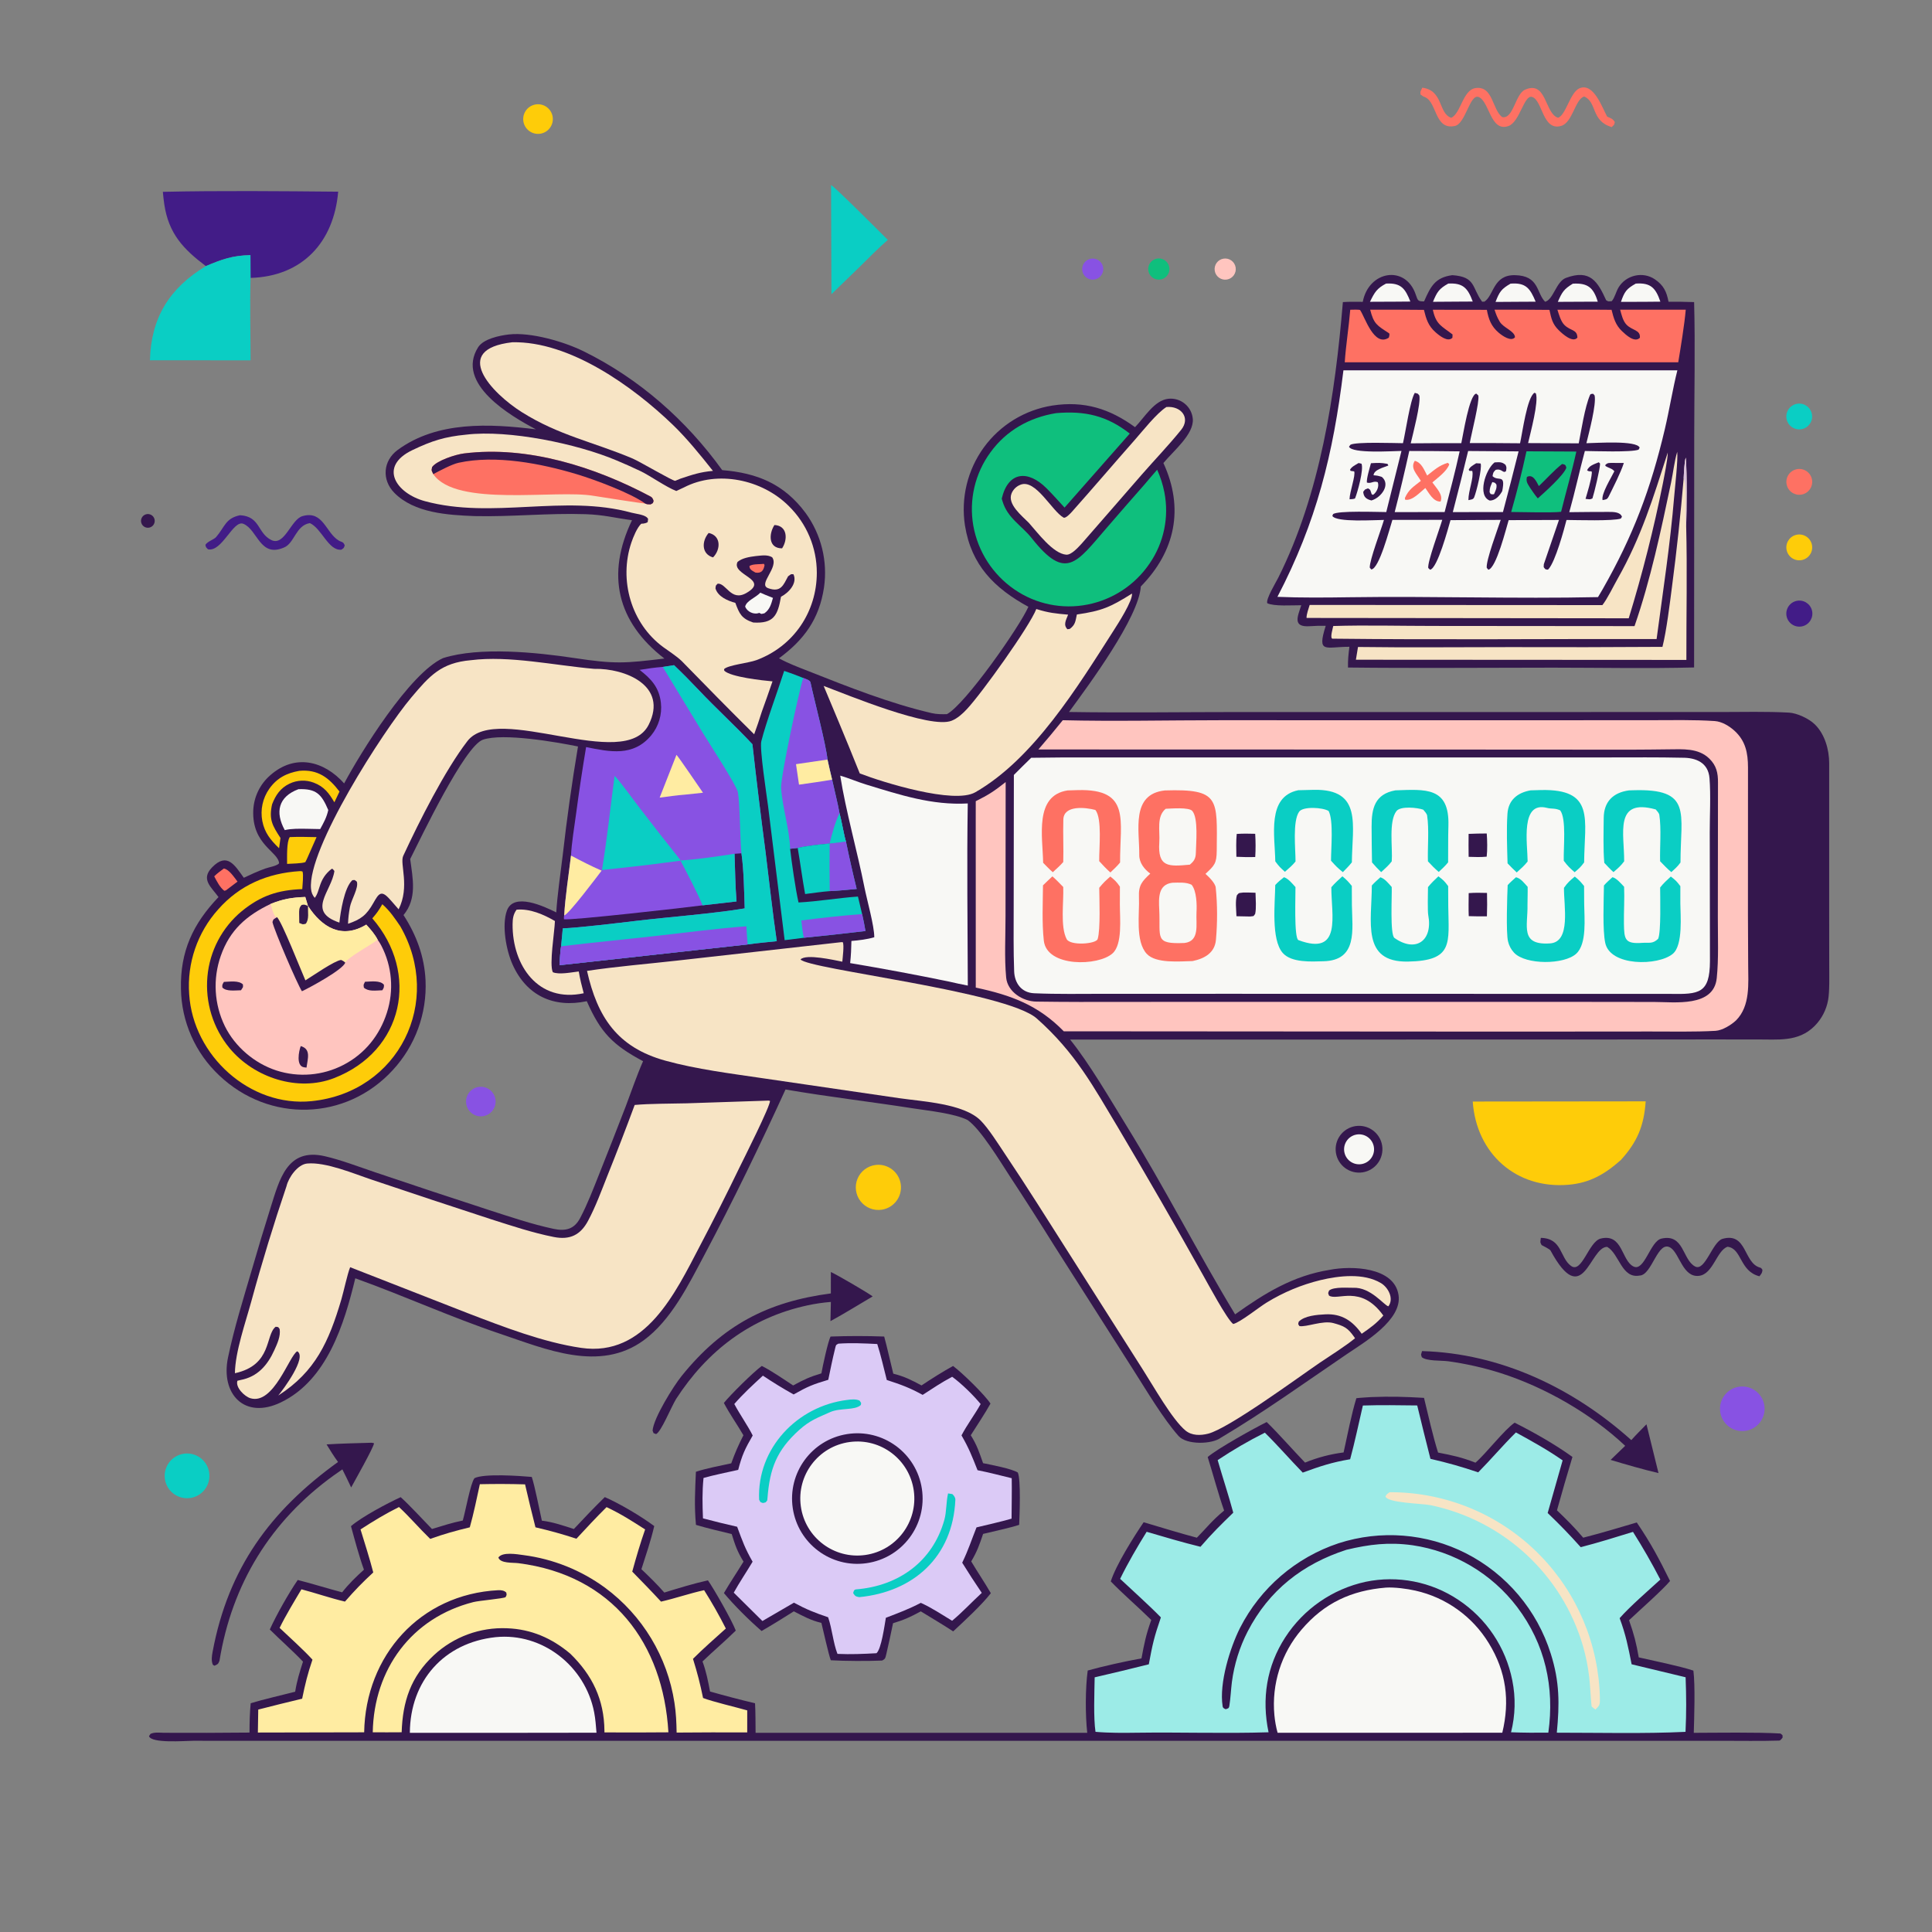<?xml version="1.0" encoding="UTF-8" standalone="no"?>
<!DOCTYPE svg PUBLIC "-//W3C//DTD SVG 1.1//EN" "http://www.w3.org/Graphics/SVG/1.1/DTD/svg11.dtd">
<svg width="100%" height="100%" viewBox="0 0 2048 2048" version="1.1" xmlns="http://www.w3.org/2000/svg" xmlns:xlink="http://www.w3.org/1999/xlink" xml:space="preserve" xmlns:serif="http://www.serif.com/" style="fill-rule:evenodd;clip-rule:evenodd;stroke-linejoin:round;stroke-miterlimit:2;">
    <rect x="0" y="0" width="2048" height="2048" fill="#808080" stroke="none"/>
    <g transform="matrix(1,0,0,1,-7655,-20313)">
        <g id="Playful-Agency.-VALORES.-Puntualidad" serif:id="Playful Agency. VALORES. Puntualidad" transform="matrix(1,0,0,1,0,277)">
            <rect x="7655" y="20036" width="2048" height="2048" style="fill:none;"/>
            <g transform="matrix(2.061,0,0,2.061,8679,21060)">
                <g transform="matrix(1,0,0,1,-512,-512)">
                    <g transform="matrix(0.5,0,0,0.5,0,0)">
                        <path d="M553.663,374.365C576.339,371.744 610.53,381.773 630.662,391.68C687.632,419.718 736.215,462.476 773.209,513.9C809.207,516.841 836.892,528.142 859.054,558.048C875.095,580.136 881.87,607.618 877.931,634.63C873.029,667.178 857.454,688.422 831.639,707.491C841.43,712.88 851.171,716.451 861.667,720.596C903.011,736.923 945.256,753.763 988.619,763.85C993.867,765.072 999.028,765.07 1004.33,764.946C1023.14,755.083 1079.19,674.964 1088.17,654.494C1053.2,635.395 1029.52,611.877 1022.93,570.852C1018.58,542.62 1025.53,513.809 1042.27,490.666C1059.16,467.452 1084.59,451.909 1112.95,447.464C1145.54,442.47 1171.78,450.697 1197.88,469.721C1207.74,459.62 1217.64,442.147 1232.09,440.517C1238.22,439.838 1244.35,441.673 1249.1,445.602C1253.84,449.505 1256.81,455.162 1257.31,461.285C1258.54,476.937 1237.68,493.852 1227.06,506.61C1248.54,553.15 1239.31,597.379 1203.84,633.582C1201.73,665.559 1150.59,734.552 1129.99,762.702C1187.94,763.641 1248.74,762.755 1306.88,762.754L1657.63,762.752L1799.95,762.747C1822.98,762.728 1847.52,762.089 1870.49,763.346C1878.94,763.808 1891.05,769.51 1897.11,775.406C1907.39,785.425 1911.91,801.265 1911.93,815.422C1912.02,867.331 1911.85,919.329 1911.93,971.235L1911.98,1024.55C1911.98,1034.01 1912.44,1050.17 1910.84,1058.95C1909.05,1069.03 1904.24,1078.32 1897.05,1085.6C1880.13,1102.64 1858.96,1099.35 1837.13,1099.58C1824.86,1099.72 1812.56,1099.49 1800.28,1099.53L1649.85,1099.63L1131.11,1099.7C1150.8,1124.04 1172.43,1161.32 1189.09,1188.31C1228.03,1251.39 1262.56,1319.13 1300.83,1382.35C1331.26,1360.6 1360.52,1342.53 1398.29,1336.52C1420.42,1332.2 1464.63,1333.39 1468.96,1362.58C1472.78,1388.34 1433.31,1411.33 1415.5,1423.43C1372.45,1452.67 1330.89,1482.61 1286.25,1509.19C1277.01,1516.17 1250.89,1516.76 1242.7,1507.52C1226.68,1489.46 1209.81,1460.88 1196.77,1440.46L1114.77,1311.71C1099.85,1287.74 1084.63,1263.96 1069.12,1240.37C1059.57,1225.74 1039.03,1191.65 1025.58,1182.42C1011.97,1175.59 985.462,1172.92 969.661,1170.45C925.986,1163.63 881.903,1158.53 838.333,1151.02C812.063,1208.46 784.318,1265.9 754.657,1321.67C738.479,1352.08 720.689,1388.41 692.419,1409.06C647.103,1442.17 591.874,1418.16 544.896,1402.37C494.523,1385.44 445.71,1363.13 395.783,1345.25C384.309,1392.78 366.576,1450.03 319.372,1472.83C281.869,1490.95 257.007,1464.35 264.865,1426.69C271.269,1395.99 280.805,1365.79 289.552,1335.87C295.655,1314.71 302.017,1293.62 308.637,1272.62C317.742,1243.9 325.466,1210.74 364.283,1219.63C381.417,1223.55 399.215,1230.49 415.954,1236.11C454.873,1249.26 493.867,1262.2 532.936,1274.9C554.865,1281.97 577.211,1289.57 599.72,1294.38C612.177,1297.04 621.051,1294.73 627.093,1283.26C634.703,1268.82 640.448,1253.65 646.484,1238.51C655.793,1215.15 664.968,1191.74 674.011,1168.28C679.88,1152.78 685.161,1137.07 691.81,1121.92C660.766,1105.39 648.075,1092.46 633.921,1060.2C599.743,1067.45 571.894,1054.53 557.493,1022.3C551.035,1007.85 546.279,982.1 551.755,967.015C558.733,947.798 590.305,962.833 602.513,968.879C603.567,951.333 606.986,927.963 609.153,910.048C613.399,872.628 618.641,835.327 624.874,798.186C602.633,793.642 547.679,784.086 527.079,791.208C508.235,797.723 463.775,891.108 452.247,913.965C454.925,934.168 459.527,954.479 445.389,971.618C458.653,992.105 466.889,1014.23 468.046,1038.73C469.624,1072.82 457.457,1106.12 434.271,1131.16C386.159,1183.52 307.18,1185.37 255.806,1136.56C231.17,1113.44 216.966,1081.31 216.441,1047.52C215.611,1008.79 228.829,980.644 255.077,953.089C247.461,942.637 236.66,934.811 248.341,922.679C263.876,906.545 271.721,920.213 281.112,933.238C288.486,929.761 295.377,926.564 303.072,923.78C306.96,922.373 315.436,921.051 317.387,918.324C316.687,906.335 289.451,899.363 290.82,863.927C291.457,849.939 297.828,836.831 308.432,827.687C333.768,805.438 363.487,812.855 384.319,836.177C401.331,804.402 451.594,722.885 486.088,707.261C523.759,695.374 582.261,701.364 620.988,707.192C663.409,713.576 672.91,712.619 713.749,707.734C664.809,669.928 653.664,621.126 680.431,565.466C662.89,563.107 651.503,559.845 632.562,559.222C594.275,557.964 556.734,562.083 518.523,561.198C491.041,560.109 456.426,558.123 435.921,537.239C422.821,523.898 424.252,504.261 439.411,493.134C480.103,463.266 534.012,466.07 581.575,471.942C556.007,458.421 498.454,425.125 522.136,387.523C527.575,378.887 543.924,375.522 553.663,374.365Z" style="fill:rgb(52,23,77);fill-rule:nonzero;"/>
                    </g>
                    <g transform="matrix(0.5,0,0,0.5,0,0)">
                        <path d="M1121.35,809.491L1548.16,809.481L1685.64,809.446C1710.6,809.432 1735.57,809.198 1760.58,809.758C1774.66,809.585 1787.57,814.626 1788.83,830.885C1790.2,848.604 1789.05,868.771 1789.07,886.718L1789.28,1019.09C1789.16,1052.42 1778.01,1053.16 1748.5,1052.69L1301.51,1052.59L1166.99,1052.6C1142.78,1052.62 1118.09,1053.08 1094.16,1052.05C1080.93,1051.49 1074.01,1041.51 1073.54,1029.56C1072.71,1008.15 1073.04,984.766 1073.05,963.539L1073.24,827.472C1078.95,821.593 1085.22,815.601 1091.08,809.805L1121.35,809.491Z" style="fill:rgb(248,248,245);fill-rule:nonzero;"/>
                    </g>
                    <g transform="matrix(0.5,0,0,0.5,0,0)">
                        <path d="M1228.61,843.405C1285.42,841.601 1282.26,852.201 1281.93,905.178C1281.84,918.638 1279.56,920.585 1270.33,929.242C1273.52,932.016 1280.4,938.677 1280.88,943.324C1282.69,960.891 1282.68,979.413 1281.11,997.041C1279.92,1010.44 1269.54,1016.35 1257.06,1018.92C1244.11,1019.18 1219.35,1021.67 1209.96,1011.51C1197.83,998.398 1202.68,969.805 1201.91,953.318C1201.32,940.763 1205.2,936.851 1213.56,928.955C1207.48,924.499 1202.16,917.848 1202.24,909.911C1202.51,884.439 1193.35,847.187 1228.61,843.405Z" style="fill:rgb(254,113,99);fill-rule:nonzero;"/>
                    </g>
                    <g transform="matrix(0.5,0,0,0.5,0,0)">
                        <path d="M1236.25,938.348C1242.63,938.243 1250.66,937.515 1256.17,940.529C1261.22,946.908 1261.58,960.72 1261.11,968.828C1260.42,981.103 1264.72,998.432 1248.78,1000.32C1217.33,1001.68 1224.22,995.134 1222.78,965.881C1222.18,953.765 1221.64,940.172 1236.25,938.348Z" style="fill:rgb(248,248,245);fill-rule:nonzero;"/>
                    </g>
                    <g transform="matrix(0.5,0,0,0.5,0,0)">
                        <path d="M1229.43,862.28C1234.69,862.081 1253.3,860.461 1256.77,864.492C1263.17,871.943 1260.6,897.646 1260.44,907.637C1260.34,913.526 1258.35,916.408 1254.23,919.767C1232.56,921.705 1221.03,922.833 1222.85,896.616C1223.65,885.104 1219.73,870.134 1229.43,862.28Z" style="fill:rgb(248,248,245);fill-rule:nonzero;"/>
                    </g>
                    <g transform="matrix(0.5,0,0,0.5,0,0)">
                        <path d="M1112.88,931.792C1116.88,935.294 1120.32,938.93 1124.02,942.728C1124.62,958.796 1120.87,983.415 1127.51,996.296C1131.18,1003.4 1157.77,1001.43 1159.42,996.308C1162.5,986.723 1161.13,953.572 1161.06,943.539C1165.46,938.189 1167.34,936.477 1172.46,931.947C1177.34,936.011 1178.58,936.929 1182.32,942.373L1182.27,960.927C1182.28,975.267 1185.09,1001.62 1174.81,1010.96C1160.13,1024.31 1107.09,1025.46 1104.05,997.937C1102.02,979.519 1103.06,959.325 1103.19,941.026C1106.24,937.97 1109.73,934.794 1112.88,931.792Z" style="fill:rgb(254,113,99);fill-rule:nonzero;"/>
                    </g>
                    <g transform="matrix(0.5,0,0,0.5,0,0)">
                        <path d="M1411.17,931.749C1415.73,935.439 1417.18,937.241 1420.87,941.595L1420.96,961.25C1421.3,986.503 1427.17,1018.4 1391.54,1019.12C1379.41,1019.46 1358.74,1020.78 1349.8,1010.55C1337.63,996.601 1341.92,959.009 1342.11,940.706C1345.23,937.259 1347.56,935.513 1351.12,932.657C1355.7,934.224 1359.65,939.206 1362.92,942.815C1363.09,949.444 1361.2,995.589 1365.99,997.384C1411.13,1014.28 1399.67,971.433 1399.81,942.98C1403.51,938.638 1406.99,935.57 1411.17,931.749Z" style="fill:rgb(10,206,196);fill-rule:nonzero;"/>
                    </g>
                    <g transform="matrix(0.5,0,0,0.5,0,0)">
                        <path d="M1589.76,932.7C1594.8,933.954 1598.2,938.671 1601.75,942.577C1601.91,948.7 1601.55,955.037 1601.59,960.907C1602.1,982.842 1593.44,1002.86 1624.8,1000.75C1646.52,999.284 1638.87,962.004 1639.12,943.58C1642.88,938.156 1645.34,936.068 1650.26,932.015C1654.94,935.826 1655.96,937.06 1659.8,941.693L1659.88,957.177L1659.91,960.208C1660.05,974.893 1662.87,1001.09 1651.73,1011.34C1639.31,1022.77 1599.76,1022.97 1587.81,1010.37C1584.73,1007.07 1582.58,1003.03 1581.56,998.636C1579.39,989.677 1580.73,951.548 1581.19,940.825C1583.76,937.927 1586.86,935.301 1589.76,932.7Z" style="fill:rgb(10,206,196);fill-rule:nonzero;"/>
                    </g>
                    <g transform="matrix(0.5,0,0,0.5,0,0)">
                        <path d="M1689,932.666C1693.11,933.53 1697.93,939.332 1700.97,942.493C1701.52,954.76 1700.6,967.882 1700.79,980.309C1701.05,996.627 1701.64,1001.5 1719.73,1000.19C1726.81,999.682 1730.09,1001.56 1735.97,996.064C1739.11,989.049 1738.04,953.283 1738.04,943.26C1741.39,938.872 1745.03,935.706 1749.04,931.972C1754.13,935.939 1754.96,936.731 1758.84,941.87L1758.82,959.5C1758.85,971.023 1761.88,1002.46 1751.06,1011.47C1735.95,1024.05 1686.64,1024.52 1681.55,1000.2C1678.72,986.682 1680.02,957.483 1680.22,941.186C1682.85,938.099 1686,935.413 1689,932.666Z" style="fill:rgb(10,206,196);fill-rule:nonzero;"/>
                    </g>
                    <g transform="matrix(0.5,0,0,0.5,0,0)">
                        <path d="M1509.94,931.741C1515.2,935.775 1515.95,936.414 1519.99,941.81L1520.08,962.25C1520.53,1000.56 1525.74,1018.61 1478.62,1019.45C1430.38,1020.32 1441.45,978.172 1441.45,941.189C1444.13,938.122 1447.24,935.474 1450.27,932.734C1455.02,934.299 1458.52,938.957 1461.91,942.708C1462.36,950.863 1459.94,991.763 1464.75,995.162C1486.62,1010.6 1504.53,998.053 1499.48,971.525C1498.75,967.706 1499.13,948.571 1499.23,942.851C1502.66,938.552 1505.99,935.527 1509.94,931.741Z" style="fill:rgb(10,206,196);fill-rule:nonzero;"/>
                    </g>
                    <g transform="matrix(0.5,0,0,0.5,0,0)">
                        <path d="M1128.49,843.394L1139.15,843.068C1193.83,841.692 1182.27,874.184 1182.5,917.553C1179.54,921.236 1175.94,924.481 1172.52,927.774C1167.97,923.748 1165.12,920.611 1161.03,916.143C1160.81,902.97 1164.22,872.262 1157.08,863.474C1146.98,860.808 1124.58,858.252 1124.13,873.299C1123.7,887.679 1124.45,902.45 1124.04,917.051C1120.85,920.741 1116.88,924.192 1113.27,927.528C1109.86,924.571 1106.55,921.064 1103.35,917.835C1102.89,890.826 1094.09,848.731 1128.49,843.394Z" style="fill:rgb(254,113,99);fill-rule:nonzero;"/>
                    </g>
                    <g transform="matrix(0.5,0,0,0.5,0,0)">
                        <path d="M1365.78,843.192C1371.17,843.021 1376.55,842.884 1381.93,842.78C1432.08,841.897 1421.23,879.32 1420.93,917.366C1417.87,921.219 1415.07,923.973 1411.65,927.462C1406.13,923.025 1404.23,920.976 1399.48,915.693C1399.45,903.227 1402.24,874.515 1397.02,864.559C1391.15,860.845 1370.79,859.591 1366.73,865.231C1359.72,874.98 1363.04,904.011 1362.98,916.498C1359.64,920.679 1356.05,923.568 1352.06,927.101C1347.3,922.809 1346.04,921.671 1342.15,916.356C1341.75,889.858 1333.23,849.828 1365.78,843.192Z" style="fill:rgb(10,206,196);fill-rule:nonzero;"/>
                    </g>
                    <g transform="matrix(0.5,0,0,0.5,0,0)">
                        <path d="M1604.77,843.314C1608.27,843.192 1611.77,843.089 1615.27,843.006C1671.49,841.692 1660.2,873.349 1659.85,917.446C1656.04,922.555 1654.82,923.525 1650.07,927.528C1644.8,922.83 1643.18,921.461 1638.91,915.739C1638.47,902.436 1641.78,872.741 1635.24,863.913C1629.87,861.39 1626.66,862.634 1621.56,861.329C1594.07,854.303 1601.58,898.003 1601.74,916.482C1598.27,920.946 1594.66,923.965 1590.5,927.765C1587.2,924.792 1584.18,921.565 1581.08,918.375C1580.62,902.04 1579.89,883.633 1580.97,867.374C1581.91,853.261 1591.28,845.692 1604.77,843.314Z" style="fill:rgb(10,206,196);fill-rule:nonzero;"/>
                    </g>
                    <g transform="matrix(0.5,0,0,0.5,0,0)">
                        <path d="M1705.87,843.364L1710.08,843.223C1771.53,841.228 1758.99,866.47 1758.97,917.549C1755.77,921.955 1753.48,923.821 1749.51,927.406C1745.21,923.801 1741.9,920.254 1738.01,916.243C1737.61,901.67 1739.39,883.079 1737.2,868.492C1736.95,866.822 1734.73,864.312 1733.51,862.956C1690.35,850.991 1701.27,887.749 1701.02,916.354C1697.21,921.382 1694.7,923.357 1690.03,927.423C1686.5,924.288 1683.8,921.317 1680.59,917.887C1679.34,903.636 1679.88,886.168 1680,871.705C1680.13,855.015 1689.61,845.624 1705.87,843.364Z" style="fill:rgb(10,206,196);fill-rule:nonzero;"/>
                    </g>
                    <g transform="matrix(0.5,0,0,0.5,0,0)">
                        <path d="M1465.64,843.315C1496.55,842.283 1521.48,839.491 1520.23,879.726C1519.86,891.725 1520.06,905.219 1519.93,917.37C1517.04,921.086 1513.69,924.012 1510.28,927.255C1505.75,923.34 1503.22,920.686 1499.17,916.339C1498.69,901.84 1500.55,883.614 1498.32,869.098C1498.05,867.399 1495.59,864.605 1494.35,863.194C1488.35,861.052 1471.05,859.235 1466.83,864.618C1458.55,875.181 1463.01,902.387 1461.95,916.372C1458.65,920.699 1455.06,923.746 1451.07,927.441C1447.3,923.824 1445.07,921.391 1441.65,917.459C1441.37,905.222 1441.31,892.942 1441.23,880.721C1441.12,861.651 1444.66,847.155 1465.64,843.315Z" style="fill:rgb(10,206,196);fill-rule:nonzero;"/>
                    </g>
                    <g transform="matrix(0.5,0,0,0.5,0,0)">
                        <path d="M1309.43,948.408C1313.5,948.328 1317.72,948.532 1321.81,948.651C1321.94,955.334 1322.79,964.36 1321.45,970.438C1319.12,973.465 1320.66,972.396 1316.25,973.091L1302.21,972.801C1301.98,965.766 1300.86,957.538 1302.67,951.187C1305.3,948.224 1304.44,949.163 1309.43,948.408Z" style="fill:rgb(52,23,77);fill-rule:nonzero;"/>
                    </g>
                    <g transform="matrix(0.5,0,0,0.5,0,0)">
                        <path d="M1302.49,888.147C1309.31,887.7 1314.66,887.833 1321.48,888.003C1322,895.952 1322.02,903.927 1321.53,911.879C1314.6,912.104 1309.07,911.958 1302.13,911.656C1302.02,903.922 1301.71,895.804 1302.49,888.147Z" style="fill:rgb(52,23,77);fill-rule:nonzero;"/>
                    </g>
                    <g transform="matrix(0.5,0,0,0.5,0,0)">
                        <path d="M1541.11,949.029C1547.74,948.5 1553.3,948.686 1559.94,948.833C1560.13,957.276 1560.16,964.498 1559.85,972.927C1553.64,973.065 1547.37,972.849 1541.16,972.716C1540.83,965.213 1541.06,956.628 1541.11,949.029Z" style="fill:rgb(52,23,77);fill-rule:nonzero;"/>
                    </g>
                    <g transform="matrix(0.5,0,0,0.5,0,0)">
                        <path d="M1541.02,888.095C1547.07,887.733 1553.57,887.764 1559.67,887.683C1560.21,894.354 1560.42,904.997 1559.61,911.532C1553.07,912.153 1547.6,911.888 1541.05,911.701C1540.86,903.925 1540.99,895.896 1541.02,888.095Z" style="fill:rgb(52,23,77);fill-rule:nonzero;"/>
                    </g>
                    <g transform="matrix(0.5,0,0,0.5,0,0)">
                        <path d="M895.825,999.467L897.282,999.528C898.778,1002.67 897.14,1015.17 896.777,1019.57C888.084,1017.86 859.586,1011.32 853.8,1017.22C861.107,1027.32 1065.09,1049.95 1096.78,1077.98C1136.69,1113.28 1155.45,1148.75 1180.46,1190.33C1210.16,1240.42 1239.23,1290.88 1267.67,1341.69C1272.88,1350.86 1292.49,1387.53 1298.86,1392.26C1305.94,1390.7 1325,1375.27 1333.26,1370.22C1350.4,1359.68 1369.08,1351.88 1388.63,1347.12C1407.69,1342.59 1432.99,1339.59 1450.77,1350.14C1458.32,1354.62 1464.44,1366.05 1458.49,1374.08C1454.07,1373.13 1440.26,1354.12 1422.2,1355.01C1418.39,1355.2 1402.46,1353.66 1397.5,1357.84C1396.29,1361.29 1396.29,1359.61 1397.41,1363.03C1406.14,1368.85 1429.96,1351.12 1453.29,1383.55C1446.37,1391.65 1439.76,1396.28 1431.04,1402.32C1421.59,1389.02 1410.49,1381.48 1393.6,1382.33C1385.21,1382.76 1372.24,1383.69 1366.27,1389.9C1365.6,1393.09 1365.34,1391.65 1366.95,1394.39C1374.01,1395.75 1390.84,1388.29 1401.91,1391.32C1412.84,1394.32 1416.71,1396.11 1423.4,1405.76L1424.19,1406.92C1414.96,1414.57 1397.73,1425.52 1387.53,1432.37C1365.77,1447.22 1294.2,1499.79 1273.05,1505.1C1265.22,1507.07 1256.33,1507.22 1249.85,1501.9C1236.13,1490.64 1216.68,1455.96 1206.28,1439.77L1097.92,1269.19C1086.7,1251.55 1075.27,1234.05 1063.64,1216.69C1056.97,1206.72 1047.26,1191.27 1039.19,1183.09C1021.73,1165.4 979.152,1163.46 954.952,1159.92L815.159,1139.49C781.911,1134.56 747.12,1130.3 714.812,1121.4C665.058,1107.69 644.743,1076.19 634.155,1029.02C664.079,1024.5 696.439,1021.87 726.596,1018.47L895.825,999.467Z" style="fill:rgb(247,228,197);fill-rule:nonzero;"/>
                    </g>
                    <g transform="matrix(0.5,0,0,0.5,0,0)">
                        <path d="M820.95,1162.45L822.331,1162.75C823.095,1167.33 795.344,1222.37 791.197,1230.86C778.06,1258.05 764.46,1285 750.401,1311.72C725.197,1359.93 694.189,1426.45 628.17,1416.83C589.183,1411.14 548.272,1395.22 511.439,1381.12L390.495,1333.85C387.563,1341.1 383.925,1358.65 381.353,1367.31C368.588,1410.29 354.845,1441.26 316.569,1465.82C321.777,1459.48 346.413,1426.38 336.107,1420.34C328.062,1424.24 311.941,1475.87 287.883,1468.62C281.959,1466.84 272.287,1457.58 274.525,1450.64L277.624,1449.9C295.136,1446.64 305.435,1434.83 312.51,1419.15C315.524,1412.47 319.159,1404.81 317.957,1397.38C315.922,1394.81 317.219,1395.59 313.873,1395.1C302.938,1403.56 310.543,1434.48 271.96,1442.9C272.193,1420.96 282.879,1390.8 288.872,1368.81C299.63,1329.32 311.939,1289.12 325.069,1250.36C327.099,1241.65 336.416,1228.12 346.237,1227.19C365.498,1225.38 394.829,1237.85 413.033,1243.92C453.744,1257.65 494.526,1271.17 535.377,1284.48C556.579,1291.23 578.176,1298.45 599.998,1302.76C616.656,1306.04 627.495,1300.7 635.365,1285.86C643.121,1271.24 648.876,1255.51 654.964,1240.13C664.707,1215.86 674.116,1191.46 683.188,1166.94C698.918,1165.5 720.498,1165.66 736.631,1165.25L820.95,1162.45Z" style="fill:rgb(247,228,197);fill-rule:nonzero;"/>
                    </g>
                    <g transform="matrix(0.5,0,0,0.5,0,0)">
                        <path d="M1123.56,771.172C1174.99,772.458 1232.88,771.184 1284.75,771.175L1606.01,771.198L1728.17,771.152C1749.77,771.128 1772.64,770.595 1794.17,772.028C1801.47,772.514 1809.12,777.112 1814.44,781.942C1825.95,792.393 1828.38,804.845 1828.41,819.706C1828.52,870.107 1828.26,920.604 1828.36,971.001L1828.6,1022.85C1828.69,1042.16 1830.91,1065 1816.18,1079.9C1811.14,1084.64 1802.05,1090.29 1794.96,1090.69C1772.8,1091.92 1749.9,1091.34 1727.7,1091.38L1583.92,1091.49L1124.6,1091.18C1098.39,1064.35 1070.58,1053.98 1034.05,1046.23L1034.01,874.75L1034.03,854.472C1047.26,847.913 1053.2,843.995 1064.8,834.802L1064.65,972.933C1064.68,993.587 1063.39,1015.42 1065.31,1035.87C1066.7,1050.59 1082.4,1060.47 1096.48,1060.62C1111.38,1060.78 1126.01,1060.98 1140.89,1060.97L1218.16,1060.91L1453.22,1060.9L1665.25,1060.91L1731.9,1060.99C1752.92,1061.01 1793.14,1066.64 1796.26,1036.54C1798.32,1016.73 1797.36,994.149 1797.39,973.997L1797.54,835.342C1797.64,825.475 1795.94,817.775 1788.61,810.648C1777.23,799.589 1761.29,801.052 1746.82,801.137C1733.75,801.213 1720.8,801.534 1707.81,801.475L1556.21,801.384L1098.45,801.265C1107.01,791.396 1115.38,781.363 1123.56,771.172Z" style="fill:rgb(255,197,191);fill-rule:nonzero;"/>
                    </g>
                    <g transform="matrix(0.5,0,0,0.5,0,0)">
                        <path d="M509.823,477.414C553.572,472.191 623.808,486.696 664.395,503.869C672.319,507.222 679.395,510.273 688.976,514.835C699.167,519.687 715.295,531.248 726.01,535.387C727.485,534.589 732.839,532.246 733.928,531.681C768.287,513.879 814.156,523.327 841.71,550.861C860.146,568.931 870.537,593.66 870.542,619.475C870.508,659.565 846.796,695.14 808.335,709.392C800.358,712.348 779.285,714.403 775.144,718.591L775.342,720.242C781.865,726.747 814.96,730.332 824.966,731.209C821.376,741.672 817.696,752.104 813.926,762.504C811.501,770.514 808.937,777.761 806.098,785.643C780.908,760.825 756.185,735.498 731.47,710.216C725.865,704.929 718.91,700.6 712.708,696.065C679.544,671.82 666.76,627.072 679.748,588.503C681.608,582.978 685.686,572.922 689.95,569.04C690.039,568.959 693.865,569.256 696.582,567.375L696.982,564.081C694.675,559.667 684.905,559.049 679.916,557.688C610.307,538.593 536.911,564.695 467.405,545.849C437.636,537.778 419.293,510.156 454.575,493.293C474.557,483.742 487.705,479.553 509.823,477.414Z" style="fill:rgb(247,228,197);fill-rule:nonzero;"/>
                    </g>
                    <g transform="matrix(0.5,0,0,0.5,0,0)">
                        <path d="M475.988,518.05C474.033,513.485 473.994,515.125 474.788,510.789C479.546,504.104 498.924,497.815 507.675,496.731C573.295,488.603 642.284,510.583 699.766,541.207C701.427,542.092 702.167,543.951 702.65,545.606C701.614,548.602 702.523,547.393 699.565,549.139C696.944,549.098 696.381,549.339 694.034,548.316C692.939,548.473 645.879,541.216 641.003,540.367C602.212,533.618 499.6,552.45 475.988,518.05Z" style="fill:rgb(254,113,99);fill-rule:nonzero;"/>
                    </g>
                    <g transform="matrix(0.5,0,0,0.5,0,0)">
                        <path d="M475.988,518.05C474.033,513.485 473.994,515.125 474.788,510.789C479.546,504.104 498.924,497.815 507.675,496.731C573.295,488.603 642.284,510.583 699.766,541.207C701.427,542.092 702.167,543.951 702.65,545.606C701.614,548.602 702.523,547.393 699.565,549.139C696.944,549.098 696.381,549.339 694.034,548.316C679.526,537.62 642.055,523.667 623.584,518.11C586.815,507.048 540.149,498.021 502.048,506.336C495.034,507.867 482.435,514.612 475.988,518.05Z" style="fill:rgb(52,23,77);fill-rule:nonzero;"/>
                    </g>
                    <g transform="matrix(0.5,0,0,0.5,0,0)">
                        <path d="M807.598,602.336C813.548,601.805 819.384,600.593 824.561,603.503C832.113,613.897 809.405,631.354 820.474,635.356C833.731,640.15 836.178,631.931 840.994,623.136C844.801,620.641 842.985,620.835 846.527,621.046C850.787,630.369 841.561,640.085 833.682,644.18C830.313,663.34 826.322,671.966 805.106,670.669C793.024,666.604 790.879,661.662 786.73,650.469C778.918,648.357 768.807,644.093 766.279,635.565C766.868,631.863 766.095,633.401 768.539,630.719C777.377,629.94 782.145,649.464 798.078,640.302C822.759,626.108 782.174,621.893 789.008,608.314C793.903,604.241 801.444,603.124 807.598,602.336Z" style="fill:rgb(52,23,77);fill-rule:nonzero;"/>
                    </g>
                    <g transform="matrix(0.5,0,0,0.5,0,0)">
                        <path d="M812.505,639.893C811.474,639.67 823.268,644.643 825.425,645.348C823.591,651.726 822.294,657.14 816.67,661.172C812.731,661.94 814.424,662.307 811.317,660.737C805.788,663.01 798.65,659.484 796.827,654.223C798.441,648.032 807.109,645.514 812.505,639.893Z" style="fill:rgb(248,248,245);fill-rule:nonzero;"/>
                    </g>
                    <g transform="matrix(0.5,0,0,0.5,0,0)">
                        <path d="M813.66,610.519L816.031,610.292L816.788,611.488C815.821,617.388 813.375,620.249 807.394,619.297C804.381,617.466 801.076,616.22 801.28,612.494C804.755,610.554 809.543,610.758 813.66,610.519Z" style="fill:rgb(254,113,99);fill-rule:nonzero;"/>
                    </g>
                    <g transform="matrix(0.5,0,0,0.5,0,0)">
                        <path d="M826.945,570.378C840.281,571.013 840.878,585.15 834.811,594.367C820.671,594.447 820.986,579.618 826.945,570.378Z" style="fill:rgb(52,23,77);fill-rule:nonzero;"/>
                    </g>
                    <g transform="matrix(0.5,0,0,0.5,0,0)">
                        <path d="M759.277,578.548C772.004,581.164 772.003,595.361 763.796,603.689C751.773,600.28 752.017,586.932 759.277,578.548Z" style="fill:rgb(52,23,77);fill-rule:nonzero;"/>
                    </g>
                    <g transform="matrix(0.5,0,0,0.5,0,0)">
                        <path d="M712.057,716.346L723.685,714.545C732.389,722.823 740.975,731.524 749.215,740.265C767.038,759.17 786.613,776.92 804.307,795.885C808.45,832.95 812.961,869.972 817.84,906.947C821.579,936.957 824.982,968.732 829.354,998.465C820.196,999.481 808.324,1000.48 799.39,1001.81L605.809,1023.2C606.117,1018.88 606.687,1007.44 607.479,1003.76L609.228,985.283C625.893,984.656 666.227,979.779 683.812,977.674C718.918,973.472 762.131,970.395 796.365,964.736C795.747,947.099 795.493,925.372 793.009,908.069L785.911,908.578C786.446,924.219 786.705,942.174 787.965,957.595L753.001,961.593C739.435,963.478 613.903,977.708 610.397,975.852C610.417,974.235 610.273,973.579 610.683,972.062C611.586,953.879 615.47,929.128 617.663,910.387C618.267,898.078 621.16,880.087 622.894,867.525C625.94,844.561 629.379,821.651 633.21,798.805C657.503,803.688 681.78,809.011 700.295,786.61C707.917,777.292 711.47,765.3 710.156,753.333C708.358,737.307 700.074,728.58 688.223,719.38C696.779,718.001 703.448,716.998 712.057,716.346Z" style="fill:rgb(136,82,227);fill-rule:nonzero;"/>
                    </g>
                    <g transform="matrix(0.5,0,0,0.5,0,0)">
                        <path d="M712.057,716.346L723.685,714.545C732.389,722.823 740.975,731.524 749.215,740.265C767.038,759.17 786.613,776.92 804.307,795.885C808.45,832.95 812.961,869.972 817.84,906.947C821.579,936.957 824.982,968.732 829.354,998.465C820.196,999.481 808.324,1000.48 799.39,1001.81L605.809,1023.2C606.117,1018.88 606.687,1007.44 607.479,1003.76L609.228,985.283C625.893,984.656 666.227,979.779 683.812,977.674C718.918,973.472 762.131,970.395 796.365,964.736C795.747,947.099 795.493,925.372 793.009,908.069C791.48,893.264 791.533,856.903 789.351,845.226C788.032,838.168 759.38,794.123 753.88,785.179L712.057,716.346Z" style="fill:rgb(10,206,196);fill-rule:nonzero;"/>
                    </g>
                    <g transform="matrix(0.5,0,0,0.5,0,0)">
                        <path d="M607.479,1003.76C640.012,999.78 672.909,996.705 705.504,993.033C736.073,989.59 767.465,985.384 798.117,983.146C798.396,989.376 798.82,995.599 799.39,1001.81L605.809,1023.2C606.117,1018.88 606.687,1007.44 607.479,1003.76Z" style="fill:rgb(136,82,227);fill-rule:nonzero;"/>
                    </g>
                    <g transform="matrix(0.5,0,0,0.5,0,0)">
                        <path d="M730.23,915.483C747.413,914.363 768.808,911.21 785.911,908.578C786.446,924.219 786.705,942.174 787.965,957.595L753.001,961.593C750.395,953.972 734.291,922.935 730.23,915.483Z" style="fill:rgb(10,206,196);fill-rule:nonzero;"/>
                    </g>
                    <g transform="matrix(0.5,0,0,0.5,0,0)">
                        <path d="M617.663,910.387C628.649,916.182 637.776,920.934 649.169,925.92C643.843,932.934 615.617,970.475 610.683,972.062C611.586,953.879 615.47,929.128 617.663,910.387Z" style="fill:rgb(255,236,162);fill-rule:nonzero;"/>
                    </g>
                    <g transform="matrix(0.5,0,0,0.5,0,0)">
                        <path d="M662.507,828.408C668.382,834.287 680.44,851.196 686.223,858.728C700.856,877.821 715.667,896.776 730.656,915.591L711.766,918.088C691.589,920.839 669.819,922.957 649.513,925.274C654.752,894.003 658.31,859.916 662.507,828.408Z" style="fill:rgb(10,206,196);fill-rule:nonzero;"/>
                    </g>
                    <g transform="matrix(0.5,0,0,0.5,0,0)">
                        <path d="M726.175,806.788C728.914,809.67 749.491,840.126 753.456,845.756L735.231,847.708C727.381,848.23 716.875,849.828 708.872,850.799L726.175,806.788Z" style="fill:rgb(255,236,162);fill-rule:nonzero;"/>
                    </g>
                    <g transform="matrix(0.5,0,0,0.5,0,0)">
                        <path d="M514.739,709.424C554.144,704.485 600.319,714.704 641.466,718.33C673.535,717.657 717.743,735.621 697.607,775.782C672.857,825.145 542.065,752.51 511.132,792.642C488.014,822.635 461.446,875.408 445.08,910.747C441.345,918.811 452.147,942.221 440.36,965.702L433.311,957.617L430.919,954.98C422.382,945.456 419.784,949.627 414.408,959.136C407.234,971.826 401.615,976.003 388.315,980.571C388.521,974.229 389.141,969.554 390.268,963.344C391.643,955.769 399.503,943.522 397.364,937.226C394.493,935.124 396.013,935.488 392.751,935.736C384.423,943.277 380.587,968.601 379.426,979.365C345.17,967.773 371.331,947.52 374.298,926.269L372.147,923.736L374.066,924.488L371.523,924.025C357.601,934.745 359.91,946.824 354.057,953.919C351.66,951.007 350.639,948.498 350.26,944.711C346.171,903.849 424.582,781.998 453.425,747.776C472.304,725.375 484.044,712.071 514.739,709.424Z" style="fill:rgb(247,228,197);fill-rule:nonzero;"/>
                    </g>
                    <g transform="matrix(0.5,0,0,0.5,0,0)">
                        <path d="M308.747,960.109C321.615,955.004 330.416,953.513 344.345,952.999L347.092,962.149C361.396,984.275 381.835,996.688 407.072,981.438C411.426,986.153 415.846,991.265 418.829,997.009C420.215,998.972 421.406,1000.81 422.519,1002.96C433.616,1024.26 435.701,1049.12 428.307,1071.97C420.846,1095.39 405.462,1114.46 383.539,1125.77C362.273,1136.79 337.481,1138.85 314.689,1131.49C292.174,1124.17 272.127,1107.2 261.624,1085.92C250.614,1063.35 249.093,1037.32 257.402,1013.62C266.71,986.849 284.038,971.961 308.747,960.109Z" style="fill:rgb(255,197,191);fill-rule:nonzero;"/>
                    </g>
                    <g transform="matrix(0.5,0,0,0.5,0,0)">
                        <path d="M308.747,960.109C321.615,955.004 330.416,953.513 344.345,952.999L347.092,962.149C361.396,984.275 381.835,996.688 407.072,981.438C411.426,986.153 415.846,991.265 418.829,997.009C411.168,1002.76 388.921,1014.57 385.445,1020.48C383.526,1018.86 383.488,1018.87 381.208,1017.79C374.443,1018.52 352.406,1033.88 344.459,1038.79C339.511,1027.57 320.75,979.582 315.273,973.743L313.671,973.4C310.765,968.95 310.144,965.236 308.747,960.109Z" style="fill:rgb(255,236,162);fill-rule:nonzero;"/>
                    </g>
                    <g transform="matrix(0.5,0,0,0.5,0,0)">
                        <path d="M338.161,979.702C338.085,976.719 338.04,973.734 338.027,970.75C338.022,966.811 337.75,964.071 340.641,961.192C344.048,960.563 343.337,960.921 347.092,962.149C346.921,968.267 348.546,976.191 344.752,980.579C340.956,981.419 342.321,981.271 338.161,979.702Z" style="fill:rgb(52,23,77);fill-rule:nonzero;"/>
                    </g>
                    <g transform="matrix(0.5,0,0,0.5,0,0)">
                        <path d="M340.894,1049.97C336.288,1043.01 312.184,987.009 310.577,978.777C311.725,975.248 311.413,976.34 315.273,973.743C320.75,979.582 339.511,1027.57 344.459,1038.79C352.406,1033.88 374.443,1018.52 381.208,1017.79C383.488,1018.87 383.526,1018.86 385.445,1020.48C383.572,1027.5 348.631,1046.43 340.894,1049.97Z" style="fill:rgb(52,23,77);fill-rule:nonzero;"/>
                    </g>
                    <g transform="matrix(0.5,0,0,0.5,0,0)">
                        <path d="M260.607,1040.36C266.636,1040.16 275.921,1038.63 280.21,1042.97C280.352,1046.87 280.609,1044.9 278.23,1048.96C272.369,1049.01 263.042,1050.46 259.038,1046.12C258.765,1043.04 259.056,1043.14 260.607,1040.36Z" style="fill:rgb(52,23,77);fill-rule:nonzero;"/>
                    </g>
                    <g transform="matrix(0.5,0,0,0.5,0,0)">
                        <path d="M405.761,1040.22C411.82,1040.05 421.4,1038.49 425.255,1043.31C425.309,1046.4 425.164,1046.22 423.614,1048.96C416.864,1049.15 409.283,1050.53 404.613,1046.27C404.186,1042.29 404.002,1044.27 405.761,1040.22Z" style="fill:rgb(52,23,77);fill-rule:nonzero;"/>
                    </g>
                    <g transform="matrix(0.5,0,0,0.5,0,0)">
                        <path d="M339.667,1106.38C350.44,1109.48 346.849,1119.2 345.599,1128.53C344.725,1128.41 343.85,1128.29 342.976,1128.18C334.655,1126.84 337.703,1111.51 339.667,1106.38Z" style="fill:rgb(52,23,77);fill-rule:nonzero;"/>
                    </g>
                    <g transform="matrix(0.5,0,0,0.5,0,0)">
                        <path d="M1194.76,640.886C1195.57,648.29 1180.39,671.853 1175.59,679.345C1138.96,736.589 1093.6,810.916 1033.51,845.311C1011.65,857.827 938.463,835.092 914.712,825.887C907.547,807.969 900.246,790.105 892.809,772.298L877.563,735.874C902.227,745.139 987.355,780.542 1009.26,771.686C1015.32,769.237 1020.4,764.571 1024.82,759.867C1040.01,743.732 1089.44,674.651 1096.32,656.789C1109.03,660.748 1115.61,661.378 1129.05,662.577C1126.98,668.119 1123.79,672.879 1128.32,677.585L1130.81,677.225C1136.58,672.856 1136.5,669.451 1138.05,662.418C1164.02,658.664 1172.69,654.729 1194.76,640.886Z" style="fill:rgb(247,228,197);fill-rule:nonzero;"/>
                    </g>
                    <g transform="matrix(0.5,0,0,0.5,0,0)">
                        <path d="M1116.64,455.287C1146.34,452.745 1168.71,457.816 1192.46,476.312L1125.38,552.447C1119.27,545.806 1113.2,538.917 1106.81,532.553C1087.56,513.397 1067.33,515.281 1060.76,543.227C1060.85,543.542 1060.94,543.857 1061.03,544.172L1061.5,545.739C1066.62,563.332 1081.4,570.974 1091.6,583.887C1126.82,628.482 1137.55,609.324 1168.97,573.025C1181.83,558.11 1194.77,543.263 1207.79,528.486C1211.93,523.474 1216.38,518.43 1220.64,513.483C1223.99,520.909 1226.48,528.695 1228.06,536.689C1233.06,562.113 1227.61,588.479 1212.94,609.837C1198.07,631.843 1175.09,647.07 1149.03,652.192C1122.85,657.38 1095.69,651.753 1073.73,636.595C1051.48,621.281 1036.29,597.705 1031.53,571.12C1026.87,544.61 1033.23,517.348 1049.14,495.635C1065.52,473.004 1089.35,459.757 1116.64,455.287Z" style="fill:rgb(15,191,125);fill-rule:nonzero;"/>
                    </g>
                    <g transform="matrix(0.5,0,0,0.5,0,0)">
                        <path d="M894.614,828.178C902.567,830.407 912.641,834.709 921.062,837.28C956.003,847.946 988.951,858.841 1025.81,856.788C1024.81,918.414 1025.69,982.386 1025.86,1044.15C1019.33,1042.89 1012.83,1041.51 1006.35,1039.99C972.634,1033.04 938.788,1026.71 904.833,1021.02C905.705,1012.78 905.955,1006.55 906.129,998.247C913.832,997.607 922.25,996.61 929.649,994.43C929.694,982.716 922.116,956.162 919.539,943.113C912.318,906.554 900.347,864.675 894.614,828.178Z" style="fill:rgb(248,248,245);fill-rule:nonzero;"/>
                    </g>
                    <g transform="matrix(0.5,0,0,0.5,0,0)">
                        <path d="M557.28,382.379C616.261,381.11 681.248,427.626 722.445,467.324C737.085,481.431 751.074,498.784 763.684,514.685C750.446,515.89 742.89,518.486 730.134,522.737L724.836,524.938C721.755,524.825 688.248,505.008 681.083,501.985C640.348,484.8 605.315,478.285 567.184,454.323C536.081,434.778 493.41,389.748 557.28,382.379Z" style="fill:rgb(247,228,197);fill-rule:nonzero;"/>
                    </g>
                    <g transform="matrix(0.5,0,0,0.5,0,0)">
                        <path d="M836.962,720.433C843.948,722.732 849.736,724.957 856.567,727.712C858.881,728.597 863.581,730.067 864.035,732.231C867.733,749.872 880.007,796.085 881.514,811.646C883.05,818.482 884.547,825.539 886.274,832.31C888.526,842.718 892.169,856.853 893.914,866.896C896.05,874.624 898.621,890.401 900.52,895.962C895.875,896.571 888.173,897.794 883.751,898.003C874.221,898.931 860.014,900.334 850.874,902.567L843.077,903.43C844.62,917.011 848.643,945.32 851.725,958.656C872.446,957.54 892.387,953.979 912.853,952.576C914.222,958.584 915.646,964.58 917.125,970.563C918.541,976.659 919.524,981.855 920.577,988.02C899.478,990.539 878.354,992.852 857.209,994.957L837.458,997.43L820.366,859.294C818.957,848.233 811.517,800.384 813.44,792.808C818.529,772.756 830.361,741.149 836.962,720.433Z" style="fill:rgb(10,206,196);fill-rule:nonzero;"/>
                    </g>
                    <g transform="matrix(0.5,0,0,0.5,0,0)">
                        <path d="M856.567,727.712C858.881,728.597 863.581,730.067 864.035,732.231C867.733,749.872 880.007,796.085 881.514,811.646C883.05,818.482 884.547,825.539 886.274,832.31C888.526,842.718 892.169,856.853 893.914,866.896C896.05,874.624 898.621,890.401 900.52,895.962C895.875,896.571 888.173,897.794 883.751,898.003C874.221,898.931 860.014,900.334 850.874,902.567L843.077,903.43C842.379,882.67 835.246,861.757 833.807,840.947C833.055,830.067 852.256,740.768 856.567,727.712Z" style="fill:rgb(136,82,227);fill-rule:nonzero;"/>
                    </g>
                    <g transform="matrix(0.5,0,0,0.5,0,0)">
                        <path d="M849.128,816.377L881.514,811.646C883.05,818.482 884.547,825.539 886.274,832.31C875.134,834.296 863.452,835.825 852.221,837.457L849.128,816.377Z" style="fill:rgb(255,236,162);fill-rule:nonzero;"/>
                    </g>
                    <g transform="matrix(0.5,0,0,0.5,0,0)">
                        <path d="M893.914,866.896C896.05,874.624 898.621,890.401 900.52,895.962C895.875,896.571 888.173,897.794 883.751,898.003C885.52,889.909 890.043,874.01 893.914,866.896Z" style="fill:rgb(10,206,196);fill-rule:nonzero;"/>
                    </g>
                    <g transform="matrix(0.5,0,0,0.5,0,0)">
                        <path d="M917.125,970.563C918.541,976.659 919.524,981.855 920.577,988.02C899.478,990.539 878.354,992.852 857.209,994.957C855.888,989.566 855.276,982.75 854.586,977.146C875.371,974.403 896.224,972.208 917.125,970.563Z" style="fill:rgb(136,82,227);fill-rule:nonzero;"/>
                    </g>
                    <g transform="matrix(0.5,0,0,0.5,0,0)">
                        <path d="M338.597,926.419C340.069,926.263 339.994,926.447 341.529,926.841C342.641,930.415 341.509,940.259 341.257,944.899C316.375,945.857 298.718,951.531 279.065,967.558C258.733,984.372 245.984,1008.63 243.668,1034.91C241.29,1061.48 249.469,1087.92 266.436,1108.51C291.829,1139.13 336.974,1153.7 374.02,1139.31C445.719,1111.46 462.107,1031.24 413.299,975.002C418.191,969.294 419.909,966.885 423.587,960.435C431.294,967.207 436.341,974.767 442.085,983.179C486.487,1060.59 440.601,1153.89 350.865,1163.02C287.664,1169.45 228.852,1116.32 224.906,1052.89C222.608,1021.01 233.374,989.57 254.729,965.79C276.915,940.657 305.588,928.519 338.597,926.419Z" style="fill:rgb(254,204,9);fill-rule:nonzero;"/>
                    </g>
                    <g transform="matrix(0.5,0,0,0.5,0,0)">
                        <path d="M1230.14,449.003C1245.15,447.603 1255.33,460.078 1245.31,472.477C1232.48,488.361 1218.05,503.341 1204.58,518.775C1184.05,542.298 1163.65,565.969 1143.05,589.429C1139.57,593.101 1132.5,601.329 1127.08,600.888C1113.44,599.778 1097.57,578.078 1088.59,568.085C1081.49,560.842 1066.39,549.081 1070.83,537.961C1072.54,533.734 1075.96,530.426 1080.24,528.85C1095.82,522.971 1112.37,555.979 1124.32,562.718C1126.39,563.889 1131.37,558.537 1132.93,556.789C1154.6,532.484 1175.83,507.498 1197.38,483.101C1205.97,473.384 1219.93,455.525 1230.14,449.003Z" style="fill:rgb(247,228,197);fill-rule:nonzero;"/>
                    </g>
                    <g transform="matrix(0.5,0,0,0.5,0,0)">
                        <path d="M561.697,966.066C575.564,964.833 589.396,970.933 601.146,977.727C600.797,988.835 595.152,1022.37 598.969,1030.38C605.221,1033.13 618.236,1030.53 625.652,1029.58C627.077,1037.87 628.578,1043.87 630.756,1052.03C583.962,1062.15 557.301,1023.58 557.593,981.11C557.633,975.387 558.261,970.77 561.697,966.066Z" style="fill:rgb(247,228,197);fill-rule:nonzero;"/>
                    </g>
                    <g transform="matrix(0.5,0,0,0.5,0,0)">
                        <path d="M883.751,898.003C888.173,897.794 895.875,896.571 900.52,895.962C903.865,912.295 907.543,928.557 911.551,944.74C902.327,945.607 893.052,946.586 883.801,946.977C876.064,947.535 866.348,949.007 858.5,949.971C855.655,934.495 853.583,918.258 850.874,902.567C860.014,900.334 874.221,898.931 883.751,898.003Z" style="fill:rgb(10,206,196);fill-rule:nonzero;"/>
                    </g>
                    <g transform="matrix(0.5,0,0,0.5,0,0)">
                        <path d="M883.751,898.003C888.173,897.794 895.875,896.571 900.52,895.962C903.865,912.295 907.543,928.557 911.551,944.74C902.327,945.607 893.052,946.586 883.801,946.977C883.578,930.653 883.561,914.328 883.751,898.003Z" style="fill:rgb(136,82,227);fill-rule:nonzero;"/>
                    </g>
                    <g transform="matrix(0.5,0,0,0.5,0,0)">
                        <path d="M337.294,842.122C355.829,841.4 361.069,847.409 367.989,863.566C366.267,871.316 363.404,876.289 359.686,883.148L345.708,882.86C338.574,882.774 330.088,882.556 323.236,884.211C313.09,865.744 316.621,849.849 337.294,842.122Z" style="fill:rgb(248,248,245);fill-rule:nonzero;"/>
                    </g>
                    <g transform="matrix(0.5,0,0,0.5,0,0)">
                        <path d="M338.264,823.239C357.301,821.504 368.704,830.329 379.53,844.562L374.266,855.622C368.805,846.323 363.758,839.421 353.07,835.412C344.946,832.303 335.899,832.684 328.065,836.465C318.74,840.928 313.727,848.4 310.178,857.74C306.73,873.426 310.577,879.599 318.832,892.307L317.372,902.866C308.791,894.553 302.567,887.193 300.149,874.91C297.926,863.329 300.51,851.343 307.308,841.707C315.13,830.607 325.291,825.464 338.264,823.239Z" style="fill:rgb(254,204,9);fill-rule:nonzero;"/>
                    </g>
                    <g transform="matrix(0.5,0,0,0.5,0,0)">
                        <path d="M328.397,891.385C337.685,891.005 346.666,891.252 355.943,891.433C352.57,898.926 349.247,906.442 345.974,913.979L344.394,917.146C340.622,918.591 330.562,918.635 325.624,918.975C325.689,912.41 324.969,896.251 328.397,891.385Z" style="fill:rgb(254,204,9);fill-rule:nonzero;"/>
                    </g>
                    <g transform="matrix(0.5,0,0,0.5,0,0)">
                        <path d="M260.57,923.723C265.992,924.59 271.097,932.657 274.646,937.181L262.771,946.157L261.047,946.635C256.528,943.26 253.291,936.766 250.672,931.744C253.835,928.584 257.003,926.391 260.57,923.723Z" style="fill:rgb(254,113,99);fill-rule:nonzero;"/>
                    </g>
                    <g transform="matrix(0.5,0,0,0.5,0,0)">
                        <path d="M1441.11,1467.43C1460.7,1466.66 1475.52,1467.11 1495.14,1468.25C1499.57,1486.37 1504.08,1506.93 1509.61,1524.52C1524.37,1527.38 1533.88,1529.34 1548.06,1534.92C1559.12,1525.38 1577.25,1501.52 1588.37,1493.76C1608.34,1503.86 1629.7,1515.94 1647.83,1529C1642.31,1547.25 1637.01,1565.56 1631.91,1583.94C1642.23,1593.84 1649.66,1601.22 1658.89,1612.08C1677.61,1607.27 1695.49,1601.93 1714.01,1596.43C1728.48,1617.75 1736.89,1633.61 1748.23,1656.64C1740.14,1666.28 1716.39,1687.16 1706.05,1696.98C1711.05,1711.12 1713.49,1720.44 1716.03,1735.2C1731.54,1738.78 1757.88,1744.02 1772.24,1748.81C1774.23,1764.19 1773.08,1797.11 1772.64,1812.81C1795.26,1812.76 1838.12,1812.06 1861.8,1813.51C1862.51,1814.09 1863.21,1814.66 1863.91,1815.23L1864.03,1817.62C1863.22,1818.72 1861.95,1820.74 1860.41,1820.79C1842.68,1821.37 1818.45,1820.99 1801.07,1821L1581.67,1821.03L490.132,1821.02L284.311,1821.01L228.847,1820.99C220.389,1821.05 186.06,1823.9 183.589,1816.24L185.094,1813.91C189.112,1811.99 194.089,1812.66 198.75,1812.77C228.157,1812.93 257.564,1812.86 286.97,1812.55C287.021,1801.49 287.166,1793.46 288.19,1782.37C301.671,1778.25 319.886,1774.18 333.939,1770.53C335.72,1759.3 338.569,1750.29 341.988,1739.58C332.281,1729.29 318.28,1716.92 307.836,1706.52C314.669,1691.48 327.174,1669.31 336.579,1655.58C351.834,1659.43 366.935,1664.27 382.266,1668.28C389.119,1659.52 396.493,1652.42 404.692,1644.98C399.918,1631.97 395.036,1613.74 391.346,1600.22C402.564,1590.58 428.487,1576.81 442.483,1570.39C451.525,1578.47 465.726,1593.99 474.662,1603.14C485.191,1599.95 495.57,1596.58 506.356,1594.43C509.162,1584.87 514.283,1556.08 518.371,1550.87C528.12,1545.87 565.126,1548.5 577.322,1549.58C580.388,1558.71 585.292,1583.81 587.699,1594.57C598.768,1595.85 610.01,1599.72 620.632,1603.15C631.309,1591.72 641.277,1581.24 652.454,1570.32C667.504,1576.84 690.33,1590.37 703.302,1600.13C699.885,1614.92 694.739,1629.98 690.11,1644.5C698.895,1652.89 705.638,1659.39 713.667,1668.52C728.33,1663.98 743.585,1659.3 758.536,1655.96C764.831,1664.91 783.308,1697.34 787.176,1707.64C776.704,1718.01 763.986,1728.8 752.951,1739.38C756.808,1749.84 758.619,1759.46 760.711,1770.31C776.049,1774.68 791.481,1778.72 806.995,1782.41C807.554,1791.82 807.418,1803.23 807.555,1812.79L1148.71,1812.81C1146.68,1794.47 1146.71,1766.94 1149.2,1748.73C1164.88,1744.33 1188.53,1739.05 1204.52,1736.24C1207.36,1720.77 1209.28,1711.44 1214.59,1696.72C1201.19,1683.46 1185.43,1670.03 1172.93,1657.04C1178.25,1640.18 1196.53,1611.22 1206.76,1596.17C1224.8,1601.54 1243.32,1607.28 1261.48,1612.1C1272.24,1601.14 1276.83,1594.69 1289.52,1584.16C1284.04,1568.92 1277.68,1545.21 1272.61,1529.11C1282.75,1520.4 1320.77,1499.3 1333.3,1493.11C1344.4,1503.76 1361.1,1522.77 1372.77,1534.84C1385.47,1529.62 1398.8,1526.1 1412.42,1524.39C1416.11,1507.64 1420.66,1484.38 1425.56,1468.6C1430.22,1468.02 1436.29,1467.77 1441.11,1467.43Z" style="fill:rgb(52,23,77);fill-rule:nonzero;"/>
                    </g>
                    <g transform="matrix(0.5,0,0,0.5,0,0)">
                        <path d="M1432.25,1476.11C1450.91,1475.5 1469.48,1475.84 1488.15,1476.05C1492.57,1494.38 1497.1,1512.68 1501.76,1530.95C1519.97,1535.19 1533.18,1538.88 1550.88,1544.87C1564.06,1531.54 1576.07,1517.25 1589.66,1503.81C1606.75,1513.15 1621.71,1521.44 1637.74,1532.52L1622.35,1586.69C1635.33,1599.15 1644.41,1608.52 1656.36,1621.84C1674.74,1617.08 1692,1611.71 1710.11,1606.1C1720.18,1622.04 1729.57,1638.41 1738.24,1655.16C1726.59,1665.81 1706.32,1683.41 1696.38,1694.88C1702.78,1712.08 1705.21,1724.58 1708.7,1742.3L1764.24,1755.65C1764.98,1775.46 1765.09,1792.02 1764.15,1811.81C1722.47,1813.83 1674.08,1812.66 1631.75,1812.67C1634.6,1783.07 1634.69,1760.3 1625.56,1731.5C1611.52,1686.69 1580.02,1649.41 1538.18,1628.08C1497.59,1607.53 1450.54,1603.84 1407.24,1617.81C1363.29,1632.41 1326.86,1663.72 1305.83,1704.98C1295.81,1724.98 1284.21,1761.42 1287.99,1785.49C1288.31,1787.53 1289.66,1787.84 1291.1,1788.53C1293.38,1787.71 1294.44,1788.01 1294.93,1784.91C1296.17,1776.98 1296.52,1768.5 1297.51,1760.58C1299.88,1742.45 1305.36,1724.86 1313.71,1708.59C1335.63,1666.13 1370.38,1639.06 1415.37,1624.52C1439.09,1618.86 1458.9,1616.48 1483.38,1619.85C1526.18,1626.16 1564.8,1648.99 1590.97,1683.44C1619.76,1721.56 1629.57,1765.73 1623.03,1812.65C1609.86,1812.77 1597.83,1812.75 1584.67,1812.25C1589.09,1794.77 1589.53,1776.53 1585.96,1758.86C1579.26,1724.94 1559.28,1695.11 1530.46,1676.01C1502.45,1657.31 1468.11,1650.62 1435.13,1657.44C1401.08,1664.81 1371.33,1685.36 1352.4,1714.6C1333.16,1744.26 1328.04,1777.93 1335.23,1812.25C1290.39,1813.66 1244.89,1812.06 1199.99,1812.7C1185.98,1812.9 1171.14,1813.01 1157.21,1811.79C1155.05,1797.24 1156.09,1771.44 1156.36,1755.72C1174.97,1751.44 1193.53,1746.98 1212.05,1742.33C1215.92,1721.29 1217.58,1714.15 1224.47,1694.07C1212.14,1681.42 1195.65,1666.75 1182.56,1654.41C1190.56,1637.98 1200.2,1621.53 1209.83,1606.01C1228.87,1611.57 1245.87,1616.67 1265.2,1621.43C1277.08,1607.64 1285.99,1598.92 1298.93,1586.34C1294.21,1568.82 1287.98,1549.97 1282.88,1532.28C1298.46,1521.86 1314.67,1512.43 1331.43,1504.05C1344.39,1516.8 1357.49,1531.88 1370.39,1545.13C1388.21,1538.6 1400.54,1534.5 1419.16,1531.39C1423.8,1514.35 1428.21,1493.46 1432.25,1476.11Z" style="fill:rgb(156,235,231);fill-rule:nonzero;"/>
                    </g>
                    <g transform="matrix(0.5,0,0,0.5,0,0)">
                        <path d="M1459.78,1565.29L1460.96,1565.29C1519.02,1565.39 1574.56,1588.97 1614.97,1630.66C1652.93,1669.74 1674.94,1722.12 1676.08,1777.44C1676.22,1783.83 1675.79,1784.71 1671.49,1788.86C1670.84,1788.44 1667.57,1786.01 1667.52,1785.53C1666.42,1775.43 1666.24,1765.25 1665.03,1755.15C1663.79,1744.63 1661.71,1734.22 1658.81,1724.03C1637.49,1650.32 1577.2,1594.41 1502.09,1578.68C1492.65,1576.76 1457.39,1576.44 1455.49,1569.6C1457,1566.96 1457.24,1567.09 1459.78,1565.29Z" style="fill:rgb(247,228,197);fill-rule:nonzero;"/>
                    </g>
                    <g transform="matrix(0.5,0,0,0.5,0,0)">
                        <path d="M523.921,1557.06C539.42,1556.71 554.925,1556.76 570.421,1557.22C573.815,1571.99 577.384,1586.72 581.128,1601.4C596.307,1604.97 608.499,1608.29 623.232,1613.15C633.567,1601.99 643.452,1591.32 654.262,1580.63C669.458,1587.83 679.796,1594.57 693.926,1603.6C689.132,1617.22 684.47,1633.05 680.681,1646.96C691.058,1657.59 700.17,1666.85 710.284,1677.84C725.226,1674.43 739.483,1669.4 754.611,1666.08C762.679,1678.87 770.138,1692.03 776.963,1705.52C765.818,1715.57 753.701,1726.14 743.161,1736.7C747.774,1751.59 750.441,1761.94 753.526,1776.97C763.636,1780.87 786.994,1786.3 798.957,1789.72L798.944,1812.39C774.741,1812.29 750.537,1812.34 726.334,1812.55C726.121,1801.77 725.747,1792.6 724.096,1781.9C716.876,1734.55 691.193,1691.99 652.668,1663.53C627.996,1645.45 599.15,1633.92 568.817,1629.99C562.23,1629.1 547.075,1626.41 542.975,1632.48C544.908,1638.71 557.763,1637.56 563.506,1638.29C660.673,1650.63 712.522,1721.05 717.876,1812.29C695.945,1812.49 674.013,1812.52 652.082,1812.38L652.078,1810.73C651.741,1778.48 639.658,1753.57 616.914,1731.38C598,1715.45 576.875,1706.19 551.984,1705.25C524.225,1704.03 497.13,1713.96 476.741,1732.84C452.827,1755.04 444.489,1780.61 443.481,1812.24C433.569,1812.33 423.657,1812.33 413.745,1812.27C414.894,1747.5 453.584,1694.48 517.201,1678.33C523.399,1676.75 547.672,1674.8 550.374,1673.25C551.756,1670.21 551.553,1671.74 551.11,1668.52C549.05,1666.4 545.742,1665.94 542.881,1666.09C462.281,1670.21 406.243,1733.49 404.916,1812.29L295.572,1812.52L295.956,1788.89C310.977,1785.03 326.033,1781.3 341.12,1777.7C344.311,1762.21 346.727,1752.27 351.729,1737.53C342.778,1727.64 327.968,1714.36 317.957,1704.86C324.073,1692.24 333.197,1677.25 340.392,1665.17C355.455,1669.14 369.917,1674.21 385.17,1677.81C395.422,1666.05 403,1658.24 414.267,1647.82C410.483,1633.22 405.598,1618.05 401.17,1603.57C414.845,1594.75 426.012,1587.9 440.738,1580.54C451.507,1590.52 461.896,1602.73 472.854,1613.32C487.709,1608.04 498.41,1605.09 513.571,1601.41C517.556,1587.32 520.793,1571.38 523.921,1557.06Z" style="fill:rgb(255,236,162);fill-rule:nonzero;"/>
                    </g>
                    <g transform="matrix(0.5,0,0,0.5,0,0)">
                        <path d="M1456,1663.42C1464.75,1662.87 1477.79,1664.59 1486.31,1666.53C1517.76,1673.57 1545,1693.09 1561.78,1720.61C1579.71,1749.79 1583.63,1779.73 1575.67,1812.7L1467.56,1812.77L1344.53,1812.73C1342.97,1807.35 1341.73,1800.18 1341.23,1794.59C1338.24,1762.65 1348.36,1730.86 1369.27,1706.53C1392.67,1679.1 1420.59,1666.32 1456,1663.42Z" style="fill:rgb(248,248,245);fill-rule:nonzero;"/>
                    </g>
                    <g transform="matrix(0.5,0,0,0.5,0,0)">
                        <path d="M540.079,1714.4C588.458,1709.49 632.337,1744.37 641.488,1791.63C642.839,1798.6 643.328,1805.61 643.9,1812.69L557.739,1812.8L451.913,1812.78C452.185,1759.47 486.95,1720.12 540.079,1714.4Z" style="fill:rgb(248,248,245);fill-rule:nonzero;"/>
                    </g>
                    <g transform="matrix(0.5,0,0,0.5,0,0)">
                        <path d="M1524.27,313.36C1548.62,315.026 1544.13,326.066 1554.92,340.645L1557.28,340.607C1567.13,334.153 1566.19,312.976 1588.6,313.363C1613.8,313.798 1610.54,331.464 1619.72,340.732C1628.22,338.568 1631.08,319.933 1641.1,316.199C1666.22,306.846 1673.89,320.215 1682.54,339.209C1685.65,340.848 1684.02,340.218 1688.24,340.125C1691.39,336.551 1692.69,330.21 1695.33,325.892C1703.04,313.274 1720.17,309.223 1732.54,317.575C1741.61,323.7 1744.68,330.349 1746.68,340.693C1755.45,340.632 1764.22,340.755 1772.99,341.063C1774.2,385.258 1773.1,435.992 1773.1,480.763L1772.97,716.893C1726.23,718.122 1674.84,717.114 1627.75,717.102C1557.82,717.109 1486.77,717.783 1416.94,716.972C1416.77,708.834 1417.42,703.785 1418.39,695.639C1393.89,695.533 1384.79,703.278 1394.04,674.065C1388.79,673.953 1383.16,674.059 1377.93,674.443C1359.52,675.794 1365.11,664.587 1368.89,652.892C1359.85,652.822 1341.04,654.256 1333.9,650.819C1332.33,646.529 1342.79,629.41 1345.13,624.746C1388.53,538.122 1403.68,436.723 1411.68,341.062C1417.93,340.566 1425.75,340.784 1432.14,340.801C1438.28,308.608 1476.24,302.525 1486.62,333.287C1488.86,339.929 1489.05,340.301 1495.2,340.367C1501.92,325.096 1506.5,315.709 1524.27,313.36Z" style="fill:rgb(52,23,77);fill-rule:nonzero;"/>
                    </g>
                    <g transform="matrix(0.5,0,0,0.5,0,0)">
                        <path d="M1412.25,411.242L1755.77,411.234C1751.1,429.722 1747.47,452.22 1742.91,471.585C1728.37,533.39 1710.23,581.468 1678.89,636.451L1674.11,644.542C1589.4,646.375 1503.7,643.442 1418.89,644.672C1394.55,645.025 1368.56,645.297 1344.36,644.254C1384.44,567.355 1401.7,497.793 1412.25,411.242Z" style="fill:rgb(248,248,245);fill-rule:nonzero;"/>
                    </g>
                    <g transform="matrix(0.5,0,0,0.5,0,0)">
                        <path d="M1593.93,486.288C1596.38,475.535 1601.11,438.907 1608.81,434.325L1610.2,434.968C1613.28,443.617 1604.73,475.045 1602.21,486.096L1654.3,486.364C1656.94,473.014 1660.55,449.042 1665.93,436.577C1666.48,435.302 1667.48,435.572 1669.12,435.363L1670.64,437.09C1672.56,446.478 1664.8,475.428 1662.18,486.22C1671.76,486.111 1714.06,482.999 1716.97,490.813L1715.86,492.862C1708.38,495.73 1670.39,494.333 1660.6,494.232C1654.95,515.219 1650.61,535.594 1644.58,557.172C1657.95,557.041 1671.45,556.854 1684.82,556.895C1689.64,556.909 1697,556.774 1698.76,561.903L1697.58,563.756C1689.49,566.433 1652.46,565.265 1641.72,565.185C1639.21,574.97 1630.41,607.639 1623.19,615.792C1622.36,616.723 1621.42,616.155 1620,615.846C1617.66,613.011 1618.29,614.638 1618.4,610.673L1633.97,565.161L1582.21,565.369C1579.67,573.644 1569.52,614.733 1561.32,616.379L1559.67,614.378C1558.73,607.11 1571.01,574.376 1574.04,565.097L1522.4,565.366C1519.96,573.838 1508.94,615.127 1501.39,616.349L1499.5,614.584C1498.54,608.481 1511.08,574.802 1513.9,565.064L1462.63,565.1C1459.73,574.087 1448.95,615.792 1440.85,616.063L1439.32,614.169C1439.2,606.161 1450.72,576.1 1453.94,565.146C1444.35,565.142 1405.09,567.905 1400.85,561.034L1401.58,559.22C1406.04,555.382 1447.99,557.055 1456.31,557.049L1471.96,494.169C1462.63,494.272 1421.06,497.103 1417.99,489.808L1419.47,487.799C1425.41,484.633 1464.49,486.168 1473.5,486.204C1476.18,474.933 1480.81,442.215 1485.66,434.444C1489.5,435.581 1488.12,434.502 1490.35,437.177C1491.99,445.318 1483.79,476.443 1481.47,486.354C1498.71,486.085 1516.25,486.224 1533.51,486.199C1535.3,478.263 1541.64,436.301 1548.92,435.203L1551.01,437.117C1552.42,443.456 1543.9,476.337 1542.22,486.08C1559.46,486.04 1576.7,486.109 1593.93,486.288Z" style="fill:rgb(52,23,77);fill-rule:nonzero;"/>
                    </g>
                    <g transform="matrix(0.5,0,0,0.5,0,0)">
                        <path d="M1479.98,494.211C1497.26,494.236 1514.53,494.366 1531.81,494.599C1527.3,515.45 1521.68,536.365 1516.35,557.042L1464.99,557.096C1470.36,536.223 1475.35,515.258 1479.98,494.211Z" style="fill:rgb(248,248,245);fill-rule:nonzero;"/>
                    </g>
                    <g transform="matrix(0.5,0,0,0.5,0,0)">
                        <path d="M1485.66,504.348C1492.61,506.125 1495.15,513.443 1498.38,519.476C1506.09,513.5 1510.42,509.212 1519.67,506.374L1521.14,507.917C1518.74,514.965 1509.55,521.568 1503.74,526.555C1508.02,532.621 1515.12,539.277 1512.17,546.238C1504.76,546.505 1500.54,537.94 1496.49,532.299C1491.01,536.665 1483.15,545.786 1475.69,544.328L1475.49,542.56C1479.43,533.662 1484.16,531.144 1491.88,524.97C1487.74,517.801 1480.7,511.837 1485.66,504.348Z" style="fill:rgb(254,113,99);fill-rule:nonzero;"/>
                    </g>
                    <g transform="matrix(0.5,0,0,0.5,0,0)">
                        <path d="M1540.53,494.242L1592.43,494.62C1587.25,515.478 1581.89,536.289 1576.34,557.053L1524.77,557.081C1530.22,536.186 1535.48,515.239 1540.53,494.242Z" style="fill:rgb(248,248,245);fill-rule:nonzero;"/>
                    </g>
                    <g transform="matrix(0.5,0,0,0.5,0,0)">
                        <path d="M1567.7,505.975C1572.58,505.715 1575.27,505.238 1579.01,508.498C1580.36,511.322 1579.96,511.818 1579.5,514.934C1576.2,517.777 1575.55,511.942 1568.84,513.636C1566.13,516.346 1566.37,516.469 1565.63,520.106C1571.81,526.099 1579.3,516.98 1575.59,535.486C1572.98,540.28 1568.67,545.184 1562.84,545.228C1549.74,540.378 1558.27,513.431 1567.7,505.975Z" style="fill:rgb(52,23,77);fill-rule:nonzero;"/>
                    </g>
                    <g transform="matrix(0.5,0,0,0.5,0,0)">
                        <path d="M1565.39,526.202C1568.73,527.155 1567.43,526.274 1569.6,528.641C1570.28,532.474 1568.7,534.959 1567.16,538.654C1565.48,538.977 1565.49,538.765 1563.69,538.508L1562.58,536.565C1562.74,531.85 1563.54,530.697 1565.39,526.202Z" style="fill:rgb(248,248,245);fill-rule:nonzero;"/>
                    </g>
                    <g transform="matrix(0.5,0,0,0.5,0,0)">
                        <path d="M1548.8,506.829C1550.3,506.861 1551.9,507.001 1553.41,507.1C1554.98,512.07 1549.17,535.988 1546.71,541.914C1545.73,544.271 1543.51,544.126 1540.81,544.767C1540.74,535.186 1546.55,521.856 1544.78,514.709L1541.84,514.665L1541.12,513.487C1542.49,510.394 1545.84,508.761 1548.8,506.829Z" style="fill:rgb(52,23,77);fill-rule:nonzero;"/>
                    </g>
                    <g transform="matrix(0.5,0,0,0.5,0,0)">
                        <path d="M1600.53,494.553L1651.84,494.808C1647.37,515.196 1641.21,536.305 1636.15,556.792C1626.58,557.897 1595.88,557.033 1584.81,556.963C1591.08,534.871 1595.66,517.1 1600.53,494.553Z" style="fill:rgb(15,191,125);fill-rule:nonzero;"/>
                    </g>
                    <g transform="matrix(0.5,0,0,0.5,0,0)">
                        <path d="M1637.16,507.596C1640.46,508.166 1640.78,508.582 1641.57,511.42C1639.04,519.098 1618.93,536.991 1612.19,542.976C1609.17,539.44 1607.03,536.16 1604.42,532.343C1601.66,527.831 1599.84,525.857 1601.01,520.9C1607.45,517.618 1610.73,525.74 1613.29,530.331C1621.42,522.628 1628.26,514.684 1637.16,507.596Z" style="fill:rgb(52,23,77);fill-rule:nonzero;"/>
                    </g>
                    <g transform="matrix(0.5,0,0,0.5,0,0)">
                        <path d="M1440.56,506.804C1447.92,506.427 1450.32,506.145 1457.61,507.485L1458.46,509.182C1453.37,511.294 1443.6,513.46 1443.24,519.208C1447.41,519.589 1447.73,519.635 1451.72,520.874C1461.05,528.644 1451.31,542.13 1441.06,545.113C1435.84,543.764 1433.07,541.764 1432.6,536.241C1435.12,533.06 1433.59,534.286 1437.55,532.664C1440.5,534.263 1439.76,534.564 1441.34,538.752L1442.78,539.327C1446.52,536.665 1449.28,530.682 1447.56,526.321C1443.05,524.582 1440.76,528.163 1436.37,526.694C1435.89,522.601 1439.33,511.45 1440.56,506.804Z" style="fill:rgb(52,23,77);fill-rule:nonzero;"/>
                    </g>
                    <g transform="matrix(0.5,0,0,0.5,0,0)">
                        <path d="M1688.72,506.494L1700.71,506.569C1697.3,516.929 1690.17,530.756 1685.28,540.707C1683.45,544.436 1682.26,543.989 1678.82,544.75C1677.25,538.425 1687.62,521.879 1690.93,515.11C1688.72,512.135 1685.82,512.181 1681.66,509.568L1681.89,508.225C1684.3,506.265 1685.59,506.577 1688.72,506.494Z" style="fill:rgb(52,23,77);fill-rule:nonzero;"/>
                    </g>
                    <g transform="matrix(0.5,0,0,0.5,0,0)">
                        <path d="M1674.92,505.84L1676.24,507.159C1676.37,512.098 1670.24,537.442 1668.4,543.013C1665.44,544.496 1665.24,543.824 1661.3,543.488C1663.21,536.761 1667.2,524.29 1667.76,516.994C1668.04,513.379 1665.87,516.602 1662.88,514.057C1665.18,509.157 1669.82,507.954 1674.92,505.84Z" style="fill:rgb(52,23,77);fill-rule:nonzero;"/>
                    </g>
                    <g transform="matrix(0.5,0,0,0.5,0,0)">
                        <path d="M1427.82,506.624L1430.81,507.279C1433.34,513.045 1426.8,536.436 1424.3,542.755C1423.88,543.794 1419.76,543.784 1418.53,543.905C1418.64,536.339 1424.99,519.181 1423.3,515.187L1419.65,514.7L1419.03,513.56C1420.54,510.462 1424.71,508.531 1427.82,506.624Z" style="fill:rgb(52,23,77);fill-rule:nonzero;"/>
                    </g>
                    <g transform="matrix(0.5,0,0,0.5,0,0)">
                        <path d="M1567.66,348.874C1586.5,348.787 1605.34,348.85 1624.18,349.061C1626.04,357.634 1627.07,363.482 1633.77,370.019C1637.49,373.655 1648.13,383.411 1652.93,377.632C1652.72,368.952 1646.13,371.01 1639.63,364.658C1635.91,361.025 1633.98,353.953 1632.37,348.936L1671.75,348.87L1688.07,348.986C1690.21,357.566 1692.11,364.559 1698.77,370.916C1702.89,374.857 1711.86,383.244 1717.21,377.754C1717.91,369.453 1709.43,370.495 1703.44,364.28C1699.75,360.448 1698.29,354.004 1696.9,348.883L1764.39,348.869C1763.05,364.275 1759.19,387.785 1756.66,403.007L1413.61,402.978C1414.69,386.082 1417.83,366.538 1419.27,348.921C1421.28,348.873 1428.93,348.567 1429.44,349.305C1434.37,356.509 1443.79,387.583 1458.9,377.68C1459.35,376.368 1460.11,373.727 1459.09,373.062C1446.76,365.001 1443.43,363.578 1439.77,348.868C1458.2,348.801 1476.63,348.861 1495.06,349.049C1497.38,358.46 1499.44,365.446 1507.05,372.133C1510.92,375.536 1519.69,382.727 1524.37,377.725C1524.41,376.604 1524.46,375.483 1524.5,374.362C1513.54,365.858 1507.87,364.42 1504.53,350.317L1504.22,348.935L1559.78,349.013C1561.58,358.74 1564.23,365.954 1571.96,372.54C1575.55,375.6 1584.78,382.227 1588.73,377.223C1588.41,370.676 1576.82,367.705 1572.99,361.147C1570.24,356.445 1569.4,353.965 1567.66,348.874Z" style="fill:rgb(254,113,99);fill-rule:nonzero;"/>
                    </g>
                    <g transform="matrix(0.5,0,0,0.5,0,0)">
                        <path d="M1745.87,495.83C1745.94,502.194 1742.17,520.739 1740.86,527.576C1731.47,574.384 1719.75,620.691 1705.73,666.324L1374.31,665.962C1374.18,662.257 1376.37,656.449 1377.52,652.586L1678.64,652.757C1683.64,646.422 1690.03,633.216 1694.22,625.814C1718.74,582.511 1730.87,542.477 1745.87,495.83Z" style="fill:rgb(247,228,197);fill-rule:nonzero;"/>
                    </g>
                    <g transform="matrix(0.5,0,0,0.5,0,0)">
                        <path d="M1762.25,522.171C1762.46,518.035 1762.98,504.231 1764.45,501.042C1765.8,519.067 1765.34,552.829 1764.82,571.517C1765.98,615.695 1764.92,664.584 1765.03,709.14L1425.08,708.944L1427.24,695.823C1478.8,696.543 1531.81,695.956 1583.45,695.962C1635.77,696.152 1688.1,696.069 1740.42,695.713C1744.54,679.514 1748.06,650.685 1750.23,633.792C1755.11,596.685 1759.12,559.468 1762.25,522.171Z" style="fill:rgb(247,228,197);fill-rule:nonzero;"/>
                    </g>
                    <g transform="matrix(0.5,0,0,0.5,0,0)">
                        <path d="M1762.25,522.171C1762.46,518.035 1762.98,504.231 1764.45,501.042C1765.8,519.067 1765.34,552.829 1764.82,571.517C1763.46,561.486 1765.84,528.012 1762.25,522.171Z" style="fill:rgb(217,193,218);fill-rule:nonzero;"/>
                    </g>
                    <g transform="matrix(0.5,0,0,0.5,0,0)">
                        <path d="M1755.62,495.058C1756.49,503.644 1753.28,531.457 1752.46,541.371C1748.41,590.302 1740.88,638.99 1734.4,687.658C1623.56,687.448 1511.58,688.572 1400.93,687.294L1400.27,686.999C1398.9,684.551 1401.04,677.849 1401.77,674.264C1434.4,673.225 1472.54,674.207 1505.52,674.19L1711.69,674.372C1728.12,627.061 1738.97,575.781 1749.28,526.786C1751.46,516.414 1752.62,505.142 1755.62,495.058Z" style="fill:rgb(247,228,197);fill-rule:nonzero;"/>
                    </g>
                    <g transform="matrix(0.5,0,0,0.5,0,0)">
                        <path d="M1713.01,322.025C1728.39,320.936 1733.47,326.579 1738.28,340.62L1721.75,340.768L1697.71,340.838C1701.37,330.357 1703.36,327.365 1713.01,322.025Z" style="fill:rgb(248,248,245);fill-rule:nonzero;"/>
                    </g>
                    <g transform="matrix(0.5,0,0,0.5,0,0)">
                        <path d="M1584.17,322.081C1600.13,320.804 1604.35,327.207 1609.98,340.648L1593.97,340.729L1568.71,340.897C1572.71,330.551 1574.63,327.571 1584.17,322.081Z" style="fill:rgb(248,248,245);fill-rule:nonzero;"/>
                    </g>
                    <g transform="matrix(0.5,0,0,0.5,0,0)">
                        <path d="M1456.1,322.02C1471.64,321.124 1475.9,327.336 1481.09,340.508L1465.88,340.631C1457.11,340.738 1448.33,340.777 1439.56,340.749C1444.28,331.026 1446.61,326.979 1456.1,322.02Z" style="fill:rgb(248,248,245);fill-rule:nonzero;"/>
                    </g>
                    <g transform="matrix(0.5,0,0,0.5,0,0)">
                        <path d="M1648.2,322.12C1663.43,321.191 1669.52,326.092 1673.87,340.685L1661.6,340.676L1632.8,340.819C1637.11,330.847 1639,327.752 1648.2,322.12Z" style="fill:rgb(248,248,245);fill-rule:nonzero;"/>
                    </g>
                    <g transform="matrix(0.5,0,0,0.5,0,0)">
                        <path d="M1520.09,322.012C1535.45,321.147 1540.24,326.889 1545.28,340.498L1530.03,340.586L1504.36,340.766C1508.63,330.529 1510.57,327.344 1520.09,322.012Z" style="fill:rgb(248,248,245);fill-rule:nonzero;"/>
                    </g>
                    <g transform="matrix(0.5,0,0,0.5,0,0)">
                        <path d="M884.728,1405.17C903.093,1404.49 921.478,1404.49 939.844,1405.16C943.131,1417.19 946.103,1431.01 949.195,1443.34C961.056,1446.38 967.355,1449.69 978.253,1455.46C987.623,1449.12 1000.86,1440.84 1010.67,1435.45C1019.94,1442.26 1043.3,1465.05 1049.18,1474.14C1043.72,1484.04 1035.09,1496.9 1028.9,1506.7C1035.32,1516.92 1037.61,1524.18 1041.57,1535.43C1049.65,1537.03 1071.18,1541.17 1077.3,1545.05C1080.57,1552.53 1079.11,1588.44 1078.7,1598.85C1070.96,1601.56 1050.43,1606.03 1041.59,1608.19C1037.75,1619.58 1035.46,1626.18 1029.37,1636.49C1035.92,1647.51 1042.98,1657.79 1049.54,1669.18C1040.27,1681.21 1022.27,1697.81 1010.8,1708.45C1000.4,1701.58 988.217,1694.46 977.503,1687.86C966.883,1693.6 960.457,1696.6 948.944,1700.07C946.713,1710.67 944.474,1721.58 941.958,1732.11C940.876,1736.64 940.689,1736.81 937.752,1738.46C923.777,1739.11 898.803,1739.01 884.938,1738.17C882.635,1732.27 877.208,1707.54 875.253,1699.72C864.503,1697.19 856.682,1692.88 846.879,1687.84C835.679,1694.93 825.198,1701.47 813.701,1708.06C800.709,1696.75 785.946,1682.18 774.978,1669.05C781.058,1658.56 788.689,1647.26 795.142,1636.71C788.694,1626.17 786.706,1620.23 782.983,1608.33C770.912,1605.37 758.064,1602.46 746.217,1598.9C744.394,1579.16 745.322,1564.09 746.161,1544.29C755.972,1540.94 771.903,1537.9 782.51,1535.59C786.737,1524.04 789.441,1517.84 795.045,1506.72C788.541,1495.5 781.118,1485.18 774.925,1473.48C781.867,1464.86 805.042,1441.94 813.935,1435.41C823.927,1440.38 836.649,1449.21 846.182,1455.48C857.094,1449.47 863.359,1446.61 875.256,1443.05C876.365,1436.55 882.079,1409.78 884.728,1405.17Z" style="fill:rgb(52,23,77);fill-rule:nonzero;"/>
                    </g>
                    <g transform="matrix(0.5,0,0,0.5,0,0)">
                        <path d="M892.688,1412.49C905.463,1411.54 919.892,1412.2 932.715,1412.86C936.296,1423.9 939.558,1438.36 942.524,1449.85C957.695,1454.81 965.467,1457.6 979.42,1465.17C990.534,1458.03 997.985,1452.85 1009.76,1446.55C1019.39,1453.51 1031.65,1465.58 1039.06,1474.59C1032.91,1485.63 1025.29,1495.55 1019.37,1506.85C1027.03,1520.07 1030.26,1528.51 1035.88,1542.67C1047.17,1544.84 1059.74,1548.16 1071.04,1550.9C1071.28,1564.43 1070.95,1578.89 1070.88,1592.49C1059.72,1595.73 1046.2,1598.72 1034.82,1601.48C1029.3,1615.3 1026.77,1623.89 1020.1,1637.82C1026.59,1648.31 1033.3,1658.65 1040.23,1668.84C1029.9,1678.33 1020.58,1688.47 1009.72,1697.54C998.818,1691 989.133,1684.36 977.525,1679.11C964.845,1685.69 954.938,1689.34 941.574,1694.47C940.188,1702.44 936.89,1726.69 931.903,1730.92C918.232,1731.67 905.476,1732.23 891.779,1731.61C887.267,1719.91 886.401,1706.31 882.183,1693.94C868.501,1689.31 859.662,1685.82 847.02,1678.93L814.573,1697.79L785.102,1668.61C790.54,1658.71 798.485,1646.88 804.489,1636.79C796.58,1622.95 794.115,1615.74 788.589,1600.83C776.816,1598.17 765.093,1595.29 753.427,1592.19C752.866,1577.65 752.538,1565.13 753.997,1550.63C764.574,1547.61 778.684,1544.79 789.662,1542.32C793.678,1526.89 796.591,1520.83 804.585,1506.96C799.955,1497.54 791.271,1485.16 785.653,1474.56C794.889,1463.88 804.749,1454.94 815.079,1445.39C825.345,1452.27 835.884,1458.72 846.669,1464.74C861.358,1456.46 866.12,1454.52 882.325,1449.65C884.466,1439.17 886.668,1428.34 889.246,1417.94C890.333,1413.56 889.894,1414.06 892.688,1412.49Z" style="fill:rgb(219,202,246);fill-rule:nonzero;"/>
                    </g>
                    <g transform="matrix(0.5,0,0,0.5,0,0)">
                        <path d="M901.581,1505.53C938.456,1499.61 973.074,1524.92 978.624,1561.85C984.175,1598.78 958.526,1633.14 921.541,1638.33C885.071,1643.44 851.288,1618.23 845.814,1581.81C840.34,1545.39 865.219,1511.36 901.581,1505.53Z" style="fill:rgb(52,23,77);fill-rule:nonzero;"/>
                    </g>
                    <g transform="matrix(0.5,0,0,0.5,0,0)">
                        <path d="M904.352,1513.66C936.371,1509.34 965.855,1531.73 970.297,1563.73C974.738,1595.73 952.464,1625.3 920.478,1629.86C888.323,1634.45 858.564,1612.03 854.099,1579.85C849.634,1547.68 872.164,1518.01 904.352,1513.66Z" style="fill:rgb(248,248,245);fill-rule:nonzero;"/>
                    </g>
                    <g transform="matrix(0.5,0,0,0.5,0,0)">
                        <path d="M901.774,1470.38C905.587,1469.81 911.125,1469.31 914.53,1471.08C916.402,1474.13 916.291,1472.63 915.834,1475.58C909.578,1481.39 894.6,1478.29 884.271,1482.9C871.334,1488.68 863.323,1491.44 852.422,1501.26C829.102,1522.26 822.138,1541.21 819.803,1571.24L819.536,1573.75C817.309,1576.44 818.69,1575.5 815.082,1576.41C811.73,1575.13 813.01,1576.2 811.194,1572.99C808.886,1520.21 850.331,1476.67 901.774,1470.38Z" style="fill:rgb(10,206,196);fill-rule:nonzero;"/>
                    </g>
                    <g transform="matrix(0.5,0,0,0.5,0,0)">
                        <path d="M1005.55,1566.53L1010.02,1567.25C1011.63,1568.87 1013.16,1570.73 1013.05,1573.24C1010.36,1632.12 969.655,1667.89 914.158,1673.24C910.275,1672.53 909.956,1672.13 907.931,1669.11C908.378,1667.38 908.659,1665.43 911.01,1665.24C954.639,1661.76 989.855,1636.61 1001.77,1593.59C1004.02,1585.47 1003.5,1575.49 1005.55,1566.53Z" style="fill:rgb(10,206,196);fill-rule:nonzero;"/>
                    </g>
                    <g transform="matrix(0.5,0,0,0.5,0,0)">
                        <path d="M1545.27,1163.42L1723.17,1163.23C1721.39,1188.54 1714.56,1204.92 1697.61,1223.59C1681.2,1238.13 1665.72,1247.21 1643.48,1249.05C1589.55,1253.51 1548.9,1216.62 1545.27,1163.42Z" style="fill:rgb(254,204,9);fill-rule:nonzero;"/>
                    </g>
                    <g transform="matrix(0.5,0,0,0.5,-31,-53)">
                        <path d="M259.836,333.632C318.241,332.336 381.562,332.936 440.181,333.48C435.742,385.401 403.372,420.662 350.034,422.185L349.935,398.732C331.471,399.164 320.939,402.914 304.086,410.034C280.919,392.632 265.689,376.562 261.253,346.164C260.666,342 260.193,337.821 259.836,333.632Z" style="fill:rgb(66,28,135);fill-rule:nonzero;"/>
                    </g>
                    <g transform="matrix(0.5,0,0,0.5,-31,-53)">
                        <path d="M304.086,410.034C320.939,402.914 331.471,399.164 349.935,398.732L350.034,422.185C349.253,448.99 350.031,479.836 350.046,506.972L246.558,506.893C247.641,463.027 266.829,432.458 304.086,410.034Z" style="fill:rgb(10,206,196);fill-rule:nonzero;"/>
                    </g>
                    <g transform="matrix(0.5,0,0,0.5,70,-30)">
                        <path d="M745.205,280.626C750.548,283.92 795.662,329.24 803.597,337.064C794.197,345.105 783.097,356.508 774.064,365.349L745.586,392.956L745.205,280.626Z" style="fill:rgb(10,206,196);fill-rule:nonzero;"/>
                    </g>
                    <g transform="matrix(0.5,0,0,0.5,0,0)">
                        <path d="M410.64,1514.46C413.307,1514.35 412.466,1514.31 415.075,1514.92C414.601,1519.37 395.151,1553.74 391.527,1560.4C388.616,1554.15 385.604,1547.95 382.492,1541.8C379.461,1543.83 376.475,1545.92 373.534,1548.07C308.669,1594.84 268.884,1659.81 256.065,1738.79C254.646,1742.47 253.945,1742.34 250.926,1743.79L249.303,1742.87C247.45,1738.79 248.205,1733.81 249.014,1729.47C265.05,1643.47 308.342,1584.43 378.022,1534.19C373.522,1528 370.228,1522.67 366.232,1516.12C380.818,1515.19 395.985,1514.91 410.64,1514.46Z" style="fill:rgb(52,23,77);fill-rule:nonzero;"/>
                    </g>
                    <g transform="matrix(0.5,0,0,0.5,0,0)">
                        <path d="M884.992,1338.78C891.128,1341.53 922.981,1360.04 927.999,1363.9C913.75,1372.21 898.991,1381.53 884.572,1389.31L885,1369.56C876.873,1370.21 868.797,1371.4 860.828,1373.12C802.47,1385.7 757.771,1419.86 725.728,1469.48C720.263,1478.6 710.479,1503.03 705.204,1505.51L702.593,1504.52L701.604,1501.95C702.501,1489.22 722.967,1456.28 731.471,1445.74C773.677,1393.41 819.974,1369.37 884.978,1360.81L884.992,1338.78Z" style="fill:rgb(52,23,77);fill-rule:nonzero;"/>
                    </g>
                    <g transform="matrix(0.5,0,0,0.5,0,0)">
                        <path d="M1493.11,1420.12C1574.07,1422.43 1648.78,1458.27 1708.37,1511.7C1713.2,1506.27 1718.87,1500.67 1723.98,1495.42L1736.35,1545.61C1721.19,1542.11 1702.03,1536.56 1687.09,1532.05L1702.08,1517.58C1667.09,1484.56 1619.58,1457.32 1573.89,1442.74C1556.31,1437.19 1538.3,1433.12 1520.04,1430.59C1512.71,1429.63 1497.9,1430.57 1492.91,1426.44C1491.68,1422.7 1491.98,1424.69 1493.11,1420.12Z" style="fill:rgb(52,23,77);fill-rule:nonzero;"/>
                    </g>
                    <g transform="matrix(0.5,0,0,0.5,0,0)">
                        <path d="M1615.3,1303.66C1637.48,1304.11 1634.66,1323.93 1646.34,1332.49C1657.64,1340.78 1664.48,1307.39 1676.93,1304.37C1699.66,1298.86 1698.08,1326.9 1710.59,1333.1C1721.95,1338.73 1727.76,1307.11 1739.3,1304.44C1762.8,1299.02 1760.75,1326.16 1774.03,1333.12C1784.33,1338.52 1791.89,1307.54 1802.25,1304.65C1827.53,1297.59 1823.68,1329.44 1840.71,1334.22C1842.34,1334.67 1842.05,1334.97 1843.29,1336.54C1843.06,1339.87 1842.19,1340.53 1840.17,1343.18C1819.49,1337.89 1822.37,1314.58 1807.36,1312.8C1796.12,1316.69 1792.64,1340.98 1778.06,1342.71C1761.56,1344.67 1758.1,1320.3 1749.09,1314.05C1735.65,1304.72 1729.9,1342.05 1716.98,1342.43C1698.27,1345.88 1696.16,1320.08 1683.55,1312.92C1665.39,1312.8 1659.06,1378.86 1625.28,1316.69C1624.47,1315.21 1618.01,1312.13 1616.08,1311.05C1614.24,1307.49 1614.87,1308.38 1615.3,1303.66Z" style="fill:rgb(52,23,77);fill-rule:nonzero;"/>
                    </g>
                    <g transform="matrix(0.5,0,0,0.5,666,-280)">
                        <path d="M161.412,680.509C183.225,683.4 177.651,706.779 191.059,711.477C200.917,707.453 202.998,682.603 216.307,680.865C234.277,678.518 233.182,702.934 243.56,710.77C255.24,713.048 256.865,687.047 267.153,682.537C289.419,672.775 287.263,707.204 300.999,711.445C309.175,708.878 313.452,684.939 323.281,681.026C337.691,675.289 346.336,700.819 351.522,710.271C355.5,712.032 357.335,712.428 359.389,715.832C358.467,719.634 359.267,717.833 356.177,721.068C334.616,714.508 341.409,695.483 327.944,689.583C318.583,692.152 316.114,716.377 304.23,719.819C284.981,725.394 285.249,693.563 274.377,690.032C265.996,687.31 261.813,715.908 249.885,720.004C231.318,726.381 230.43,694.363 219.316,690.098C210.247,686.619 205.949,717.49 194.983,719.869C174.074,724.404 176.655,695.998 164.488,690.39C161.704,689.107 162.478,689.738 159.525,687.5C159.145,683.851 159.612,684.418 161.412,680.509Z" style="fill:rgb(254,113,99);fill-rule:nonzero;"/>
                    </g>
                    <g transform="matrix(0.5,0,0,0.5,0,0)">
                        <path d="M1426.94,1188.46C1440.25,1187.7 1451.63,1197.9 1452.34,1211.21C1453.04,1224.51 1442.8,1235.86 1429.49,1236.52C1416.25,1237.17 1404.98,1226.99 1404.28,1213.76C1403.58,1200.52 1413.71,1189.21 1426.94,1188.46Z" style="fill:rgb(52,23,77);fill-rule:nonzero;"/>
                    </g>
                    <g transform="matrix(0.5,0,0,0.5,0,0)">
                        <path d="M1425.09,1197.5C1433.38,1195.7 1441.57,1200.95 1443.4,1209.24C1445.24,1217.53 1440.03,1225.74 1431.74,1227.61C1423.41,1229.49 1415.13,1224.24 1413.29,1215.9C1411.44,1207.56 1416.73,1199.3 1425.09,1197.5Z" style="fill:rgb(248,248,245);fill-rule:nonzero;"/>
                    </g>
                    <g transform="matrix(0.5,0,0,0.5,0,0)">
                        <path d="M931.234,1228.64C943.797,1227.2 955.203,1236.08 956.901,1248.61C958.599,1261.14 949.966,1272.73 937.474,1274.68C929.158,1275.99 920.788,1272.69 915.592,1266.07C910.396,1259.45 909.188,1250.53 912.434,1242.77C915.679,1235 922.871,1229.6 931.234,1228.64Z" style="fill:rgb(254,204,9);fill-rule:nonzero;"/>
                    </g>
                    <g transform="matrix(0.5,0,0,0.5,0,0)">
                        <path d="M219.758,1525.64C232.201,1524.03 243.641,1532.68 245.482,1545.09C247.324,1557.5 238.888,1569.1 226.514,1571.18C218.301,1572.55 209.985,1569.39 204.767,1562.9C199.549,1556.41 198.243,1547.6 201.352,1539.88C204.46,1532.15 211.499,1526.71 219.758,1525.64Z" style="fill:rgb(10,206,196);fill-rule:nonzero;"/>
                    </g>
                    <g transform="matrix(0.5,0,0,0.5,0,0)">
                        <path d="M1819.98,1456.69C1832.57,1455.27 1843.93,1464.33 1845.34,1476.93C1846.75,1489.52 1837.68,1500.87 1825.09,1502.28C1812.51,1503.68 1801.16,1494.62 1799.75,1482.04C1798.34,1469.45 1807.4,1458.1 1819.98,1456.69Z" style="fill:rgb(136,82,227);fill-rule:nonzero;"/>
                    </g>
                    <g transform="matrix(0.5,0,0,0.5,-39,-25)">
                        <path d="M355.231,610.302C376.196,611.507 373.022,628.805 387.416,635.828C401.117,642.513 407.734,614.295 419.599,611.192C440.763,605.134 443.352,628.279 456.699,636.312C459.839,638.202 461.462,637.206 462.935,641.418C461.493,644.831 462.553,643.422 459.538,645.729C446.227,647.258 439.29,623.928 427.079,618.409C412.428,620.757 411.242,639.354 400.308,643.576C375.56,654.256 373.384,625.1 358.624,619.123C348.101,614.861 336.753,648.47 322.235,645.346C320.254,643.275 320.072,643.448 319.605,640.692C322.176,636.96 328.358,635.389 330.684,632.68C339.767,622.104 340.181,613.448 355.231,610.302Z" style="fill:rgb(66,28,135);fill-rule:nonzero;"/>
                    </g>
                    <g transform="matrix(0.5,0,0,0.5,-225,-96)">
                        <path d="M1031.8,329.673C1040,328.616 1047.54,334.286 1048.81,342.455C1050.08,350.624 1044.6,358.315 1036.47,359.792C1031.02,360.782 1025.46,358.737 1021.95,354.451C1018.44,350.164 1017.53,344.311 1019.58,339.163C1021.62,334.014 1026.3,330.381 1031.8,329.673Z" style="fill:rgb(254,204,9);fill-rule:nonzero;"/>
                    </g>
                    <g transform="matrix(0.5,0,0,0.5,0,0)">
                        <path d="M521.835,1148.55C527.22,1147.43 532.79,1149.31 536.403,1153.45C540.017,1157.6 541.111,1163.37 539.265,1168.55C537.42,1173.73 532.922,1177.52 527.501,1178.44C519.322,1179.85 511.529,1174.43 509.983,1166.28C508.438,1158.13 513.711,1150.24 521.835,1148.55Z" style="fill:rgb(136,82,227);fill-rule:nonzero;"/>
                    </g>
                    <g transform="matrix(0.5,0,0,0.5,10,0)">
                        <path d="M1858.01,648.504C1865.08,646.757 1872.25,650.977 1874.16,658.007C1876.07,665.038 1872.01,672.305 1865.03,674.373C1860.37,675.753 1855.32,674.501 1851.85,671.1C1848.37,667.699 1847.01,662.683 1848.29,657.992C1849.57,653.301 1853.29,649.67 1858.01,648.504Z" style="fill:rgb(66,28,135);fill-rule:nonzero;"/>
                    </g>
                    <g transform="matrix(0.5,0,0,0.5,10,0)">
                        <path d="M1857.32,580.664C1861.93,579.273 1866.93,580.482 1870.39,583.825C1873.86,587.168 1875.24,592.123 1874.02,596.778C1872.79,601.433 1869.14,605.062 1864.48,606.263C1857.47,608.069 1850.31,603.939 1848.36,596.971C1846.41,590.003 1850.39,582.755 1857.32,580.664Z" style="fill:rgb(254,204,9);fill-rule:nonzero;"/>
                    </g>
                    <g transform="matrix(0.5,0,0,0.5,10,0)">
                        <path d="M1856.63,513.503C1863.58,510.976 1871.25,514.602 1873.71,521.571C1876.16,528.54 1872.46,536.175 1865.47,538.563C1858.57,540.917 1851.07,537.279 1848.65,530.407C1846.22,523.535 1849.79,515.994 1856.63,513.503Z" style="fill:rgb(254,113,99);fill-rule:nonzero;"/>
                    </g>
                    <g transform="matrix(0.5,0,0,0.5,10,0)">
                        <path d="M1859.25,445.602C1866.4,444.593 1873.04,449.488 1874.2,456.617C1875.36,463.745 1870.6,470.489 1863.49,471.792C1858.77,472.659 1853.94,470.902 1850.88,467.199C1847.81,463.497 1846.99,458.427 1848.73,453.946C1850.47,449.465 1854.49,446.273 1859.25,445.602Z" style="fill:rgb(10,206,196);fill-rule:nonzero;"/>
                    </g>
                    <g transform="matrix(0.5,0,0,0.5,0,0)">
                        <path d="M1219.75,296.46C1223.58,295.528 1227.62,296.739 1230.31,299.627C1233,302.514 1233.92,306.628 1232.71,310.384C1231.51,314.141 1228.37,316.955 1224.51,317.743C1218.68,318.93 1212.98,315.235 1211.68,309.434C1210.39,303.633 1213.98,297.863 1219.75,296.46Z" style="fill:rgb(15,191,125);fill-rule:nonzero;"/>
                    </g>
                    <g transform="matrix(0.5,0,0,0.5,0,0)">
                        <path d="M1288.91,296.362C1294.82,295.417 1300.39,299.425 1301.37,305.334C1302.36,311.243 1298.38,316.836 1292.48,317.854C1286.53,318.881 1280.87,314.865 1279.88,308.904C1278.89,302.943 1282.94,297.315 1288.91,296.362Z" style="fill:rgb(255,197,191);fill-rule:nonzero;"/>
                    </g>
                    <g transform="matrix(0.5,0,0,0.5,0,0)">
                        <path d="M1152.31,296.462C1158.05,295.357 1163.63,298.991 1164.94,304.683C1166.25,310.375 1162.82,316.085 1157.18,317.601C1153.35,318.632 1149.25,317.485 1146.51,314.613C1143.77,311.74 1142.82,307.599 1144.03,303.817C1145.23,300.034 1148.41,297.213 1152.31,296.462Z" style="fill:rgb(136,82,227);fill-rule:nonzero;"/>
                    </g>
                    <g transform="matrix(0.5,0,0,0.5,-39,-25)">
                        <path d="M258.336,609.4C262.063,608.251 266.015,610.344 267.159,614.073C268.303,617.801 266.205,621.751 262.474,622.89C258.751,624.027 254.811,621.933 253.669,618.211C252.527,614.489 254.616,610.546 258.336,609.4Z" style="fill:rgb(52,23,77);fill-rule:nonzero;"/>
                    </g>
                </g>
            </g>
        </g>
    </g>
</svg>
